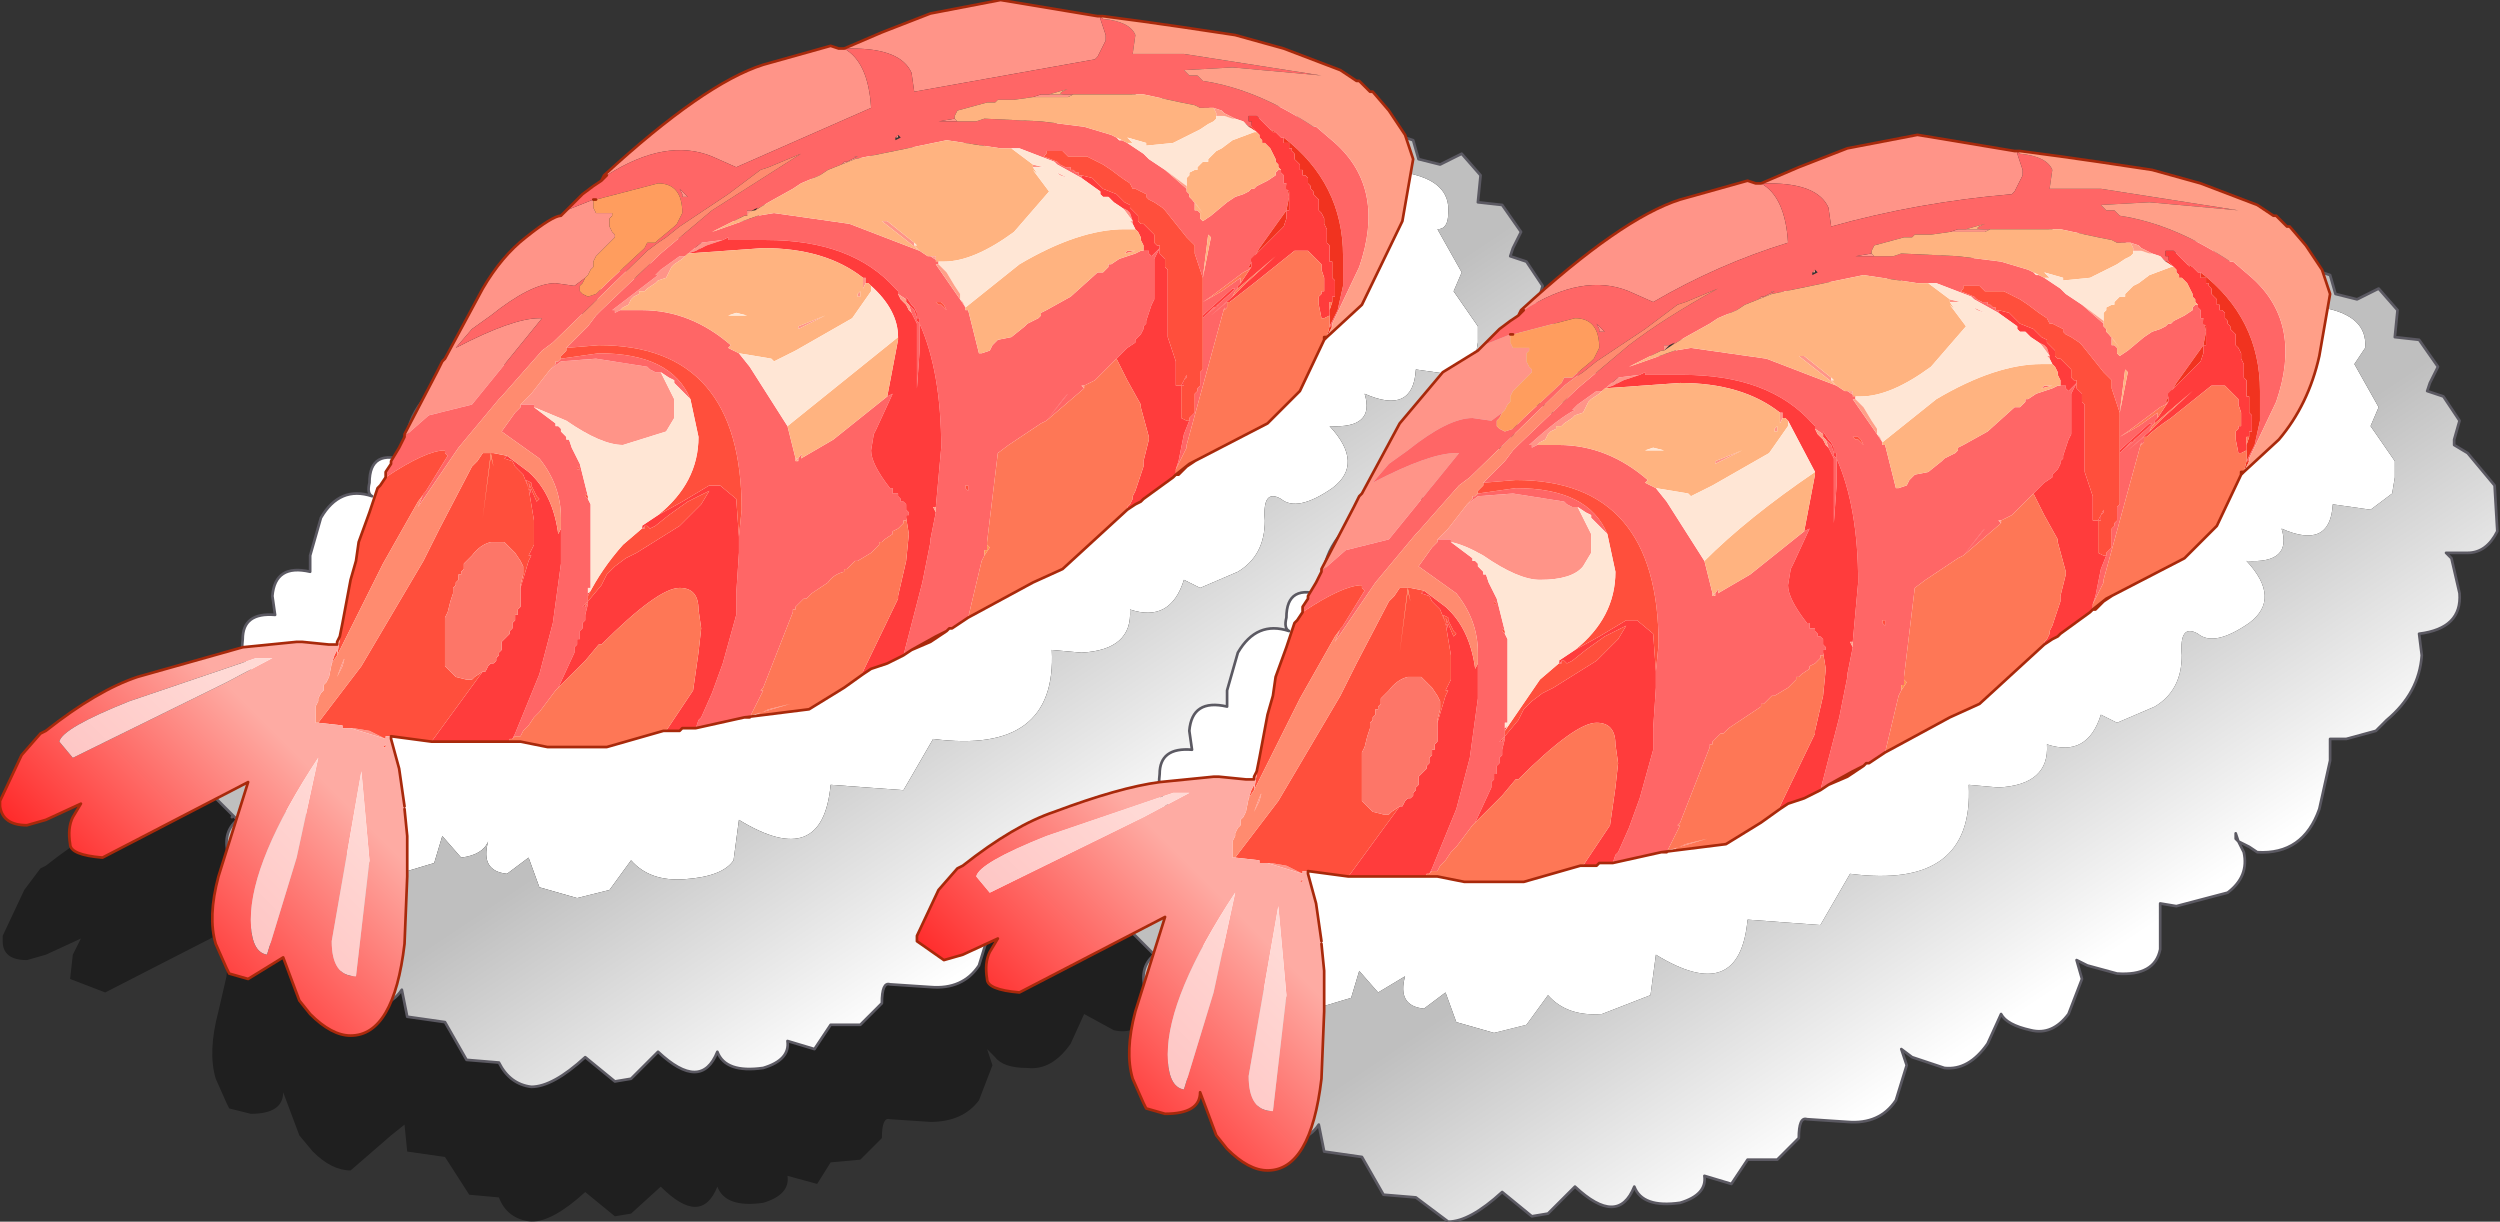 <?xml version="1.0" encoding="UTF-8" standalone="no"?>
<svg xmlns:xlink="http://www.w3.org/1999/xlink" height="22.65px" width="46.35px" xmlns="http://www.w3.org/2000/svg">
  <rect width="100%" height="100%" fill="#333333" stroke="none"/>
  <g transform="matrix(1.0, 0.0, 0.0, 1.0, 0.0, 2.5)">
    <path d="M7.3 8.5 L7.4 8.3 7.5 8.1 7.5 8.05 7.6 7.85 7.75 7.6 8.1 6.9 8.2 6.7 8.25 6.65 8.6 6.05 8.6 6.0 8.95 5.35 9.8 4.4 Q10.25 4.05 10.4 4.0 L10.5 3.9 10.8 3.6 11.0 3.45 11.15 3.35 11.25 3.3 11.2 3.25 Q13.05 1.55 14.15 1.2 L15.4 0.85 15.55 0.9 15.65 0.9 16.35 0.6 17.25 0.25 18.55 0.0 Q19.35 -0.05 20.35 0.35 L20.45 0.35 21.25 0.4 21.9 0.5 22.9 0.65 23.8 0.9 24.85 1.35 25.15 1.5 25.2 1.55 25.25 1.55 25.25 1.6 25.3 1.6 25.35 1.65 25.4 1.65 25.45 1.7 25.75 2.05 26.05 2.5 26.1 2.6 26.2 2.65 26.3 3.0 26.7 3.05 Q27.0 2.8 27.1 2.85 L27.45 3.25 27.4 3.75 27.85 3.8 28.2 4.3 28.05 4.65 28.0 4.75 28.35 4.85 28.6 5.3 28.55 5.65 28.5 5.75 28.75 5.9 29.25 6.5 29.3 7.35 28.75 7.8 28.35 7.8 28.45 7.85 28.6 8.55 Q28.65 9.1 27.85 9.25 L27.9 9.7 Q27.85 10.35 27.25 10.85 L27.05 11.05 26.5 11.25 26.25 11.25 26.2 11.6 26.0 12.5 Q25.65 13.35 24.85 13.3 L24.7 13.2 24.5 13.1 24.45 13.0 24.45 13.1 24.5 13.1 24.6 13.3 Q24.7 13.7 24.3 14.05 L23.35 14.3 23.1 14.25 Q23.0 14.3 23.05 14.45 L23.05 15.1 Q23.0 15.6 22.25 15.55 L21.7 15.4 21.55 15.3 21.6 15.65 21.4 16.3 Q21.05 16.7 20.65 16.6 L20.1 16.3 19.85 16.85 Q19.5 17.35 19.05 17.3 18.6 17.3 18.45 17.1 L18.3 16.95 18.4 17.25 18.15 17.9 Q17.85 18.3 17.25 18.3 L16.5 18.25 Q16.35 18.2 16.35 18.6 L15.95 19.0 15.4 19.05 15.15 19.45 14.6 19.3 Q14.65 19.65 14.15 19.8 13.45 19.9 13.3 19.5 13.0 20.25 12.25 19.5 L11.7 20.0 11.4 20.05 10.85 19.6 Q10.25 20.15 9.85 20.15 9.4 20.1 9.25 19.7 L8.7 19.65 8.25 18.95 7.55 18.85 7.5 18.35 7.25 18.55 6.5 19.2 Q6.15 19.2 5.8 18.85 L5.55 18.55 5.25 17.75 Q5.25 18.15 4.65 18.15 L4.25 18.05 4.2 17.95 4.0 17.5 Q3.85 17.0 4.05 16.25 L4.2 15.6 Q4.2 15.4 4.35 15.3 L4.35 15.2 4.0 14.85 1.95 15.9 1.3 15.65 1.35 15.2 1.5 14.9 1.55 14.9 1.5 14.9 0.85 15.2 0.5 15.3 Q0.05 15.3 0.05 14.95 L0.05 14.85 0.45 14.0 0.75 13.6 0.85 13.55 Q1.8 12.8 2.55 12.55 L4.5 12.0 4.5 11.85 Q4.5 11.35 5.1 11.4 L5.05 11.05 Q5.1 10.45 5.75 10.6 L5.75 10.3 5.95 9.6 Q6.3 9.0 6.9 9.2 6.8 9.15 6.85 8.95 6.85 8.45 7.3 8.5 M16.6 2.6 L16.7 2.55 16.65 2.55 16.6 2.6 M14.0 3.9 L13.95 3.9 13.85 3.95 14.0 3.9 M4.6 12.45 Q4.4 12.5 4.3 12.65 4.4 12.5 4.6 12.45" fill="#000000" fill-opacity="0.4" fill-rule="evenodd" stroke="none"/>
    <path d="M7.3 8.5 Q6.85 8.45 6.85 8.95 6.8 9.15 6.9 9.2 6.3 9.0 5.95 9.6 L5.75 10.3 5.75 10.6 Q5.1 10.45 5.05 11.05 L5.1 11.4 Q4.5 11.35 4.5 11.85 L4.5 12.0 M4.0 14.85 L4.35 15.2 M4.3 12.65 Q4.4 12.5 4.6 12.45" fill="none" stroke="#5b5962" stroke-linecap="round" stroke-linejoin="round" stroke-width="0.05"/>
    <path d="M4.2 10.2 L4.65 9.95 Q4.45 9.75 4.5 9.35 4.5 8.85 5.1 8.9 L5.05 8.55 Q5.1 7.95 5.75 8.1 L5.75 7.8 5.95 7.1 Q6.3 6.5 6.9 6.7 6.8 6.65 6.85 6.45 6.85 5.8 7.55 6.05 7.4 5.15 8.25 4.55 9.1 4.0 9.45 4.3 9.5 3.9 10.05 3.95 10.3 3.1 11.0 3.35 11.1 2.45 11.6 2.5 L11.9 2.75 Q12.15 1.85 12.65 1.9 L12.95 2.1 Q13.0 1.8 13.35 1.55 L14.0 1.6 Q14.45 0.55 14.95 0.8 L15.7 0.7 Q15.9 0.35 16.1 0.35 L16.65 0.65 16.7 0.7 16.8 0.4 17.05 -0.05 17.6 -0.1 18.05 0.25 18.1 0.3 18.15 0.25 Q18.7 -0.25 18.95 -0.25 L19.45 -0.05 19.5 0.0 19.5 -0.05 19.7 -0.55 20.35 -0.7 20.85 -0.3 20.95 -0.3 Q20.85 -0.9 21.4 -0.85 L21.95 -0.3 21.95 -0.2 22.05 -0.3 22.75 -0.75 23.1 -0.25 23.15 -0.15 23.25 -0.25 Q23.6 -0.6 23.85 -0.55 L24.3 -0.15 24.3 -0.05 24.3 -0.15 24.75 -0.4 Q25.2 -0.6 25.5 0.15 L25.65 0.05 26.05 0.05 26.05 0.7 Q26.9 0.85 26.85 1.45 26.85 1.75 26.65 1.75 L27.1 2.55 26.95 2.9 27.4 3.55 27.4 3.85 27.35 4.15 26.95 4.45 26.25 4.35 Q26.2 5.2 25.3 4.8 25.5 5.45 24.65 5.4 25.3 6.1 24.7 6.55 24.05 7.0 23.75 6.75 23.4 6.55 23.45 7.15 23.45 7.8 22.95 8.1 L22.25 8.4 21.95 8.25 Q21.7 9.05 20.95 8.8 21.0 9.55 20.05 9.6 L19.5 9.55 Q19.6 11.5 17.3 11.2 L16.75 12.15 15.4 12.05 Q15.25 13.65 13.7 12.7 L13.6 13.45 Q13.4 13.75 12.7 13.8 12.05 13.85 11.7 13.45 L11.3 14.0 10.7 14.15 10.0 13.95 9.8 13.4 9.4 13.7 Q8.9 13.65 9.05 13.1 8.95 13.35 8.55 13.4 L8.2 13.0 8.05 13.5 7.55 13.65 6.9 13.4 6.75 13.7 6.25 13.15 5.8 13.15 5.95 12.6 5.65 12.6 Q4.95 12.55 5.0 12.1 5.0 11.75 5.3 11.45 L4.8 11.5 Q4.05 11.45 4.65 10.5 4.3 10.6 4.2 10.2" fill="#ffffff" fill-rule="evenodd" stroke="none"/>
    <path d="M26.05 0.05 L26.2 0.1 26.3 0.45 26.7 0.55 27.1 0.35 27.45 0.75 27.4 1.25 27.85 1.3 28.2 1.8 28.05 2.1 28.0 2.25 28.3 2.35 28.6 2.8 28.5 3.15 28.5 3.25 28.75 3.4 29.25 4.0 29.3 4.85 28.75 5.25 28.35 5.25 28.45 5.35 28.6 6.0 Q28.65 6.65 27.85 6.75 L27.9 7.15 Q27.85 7.85 27.25 8.35 L27.05 8.55 26.5 8.7 26.2 8.7 26.2 9.1 26.0 10.0 Q25.7 10.85 24.85 10.8 L24.7 10.7 24.5 10.6 24.6 10.8 Q24.7 11.25 24.3 11.55 L23.35 11.8 23.05 11.75 23.05 11.9 23.05 12.6 Q22.95 13.1 22.25 13.05 L21.7 12.9 21.5 12.8 21.6 13.15 21.35 13.8 Q21.05 14.2 20.65 14.1 L20.1 13.8 19.85 14.35 Q19.5 14.85 19.05 14.8 18.6 14.8 18.45 14.6 L18.25 14.45 18.35 14.75 18.15 15.4 Q17.85 15.85 17.25 15.8 L16.5 15.75 Q16.35 15.7 16.35 16.1 L15.95 16.5 15.4 16.5 15.1 16.95 14.6 16.8 Q14.65 17.15 14.15 17.3 13.45 17.4 13.3 17.0 13.0 17.75 12.2 17.0 L11.7 17.5 11.4 17.55 10.85 17.1 Q10.25 17.65 9.85 17.65 9.45 17.6 9.25 17.2 L8.65 17.15 8.25 16.45 7.55 16.35 7.45 15.85 Q7.15 16.3 6.55 16.0 L6.45 15.75 6.55 15.55 5.6 15.45 5.75 14.85 Q5.2 15.25 4.75 14.85 4.15 14.25 4.65 13.65 L4.25 13.4 Q4.1 12.95 4.4 12.7 L4.0 12.3 3.9 11.85 4.05 11.6 4.3 11.4 4.1 10.75 4.1 10.6 4.1 10.4 4.2 10.2 Q4.3 10.6 4.65 10.5 4.05 11.45 4.8 11.5 L5.3 11.45 Q5.0 11.75 5.0 12.1 4.95 12.55 5.65 12.6 L5.95 12.6 5.8 13.15 6.25 13.15 6.75 13.7 6.9 13.4 7.55 13.65 8.05 13.5 8.2 13.0 8.55 13.4 Q8.95 13.35 9.05 13.1 8.9 13.65 9.4 13.7 L9.8 13.4 10.0 13.95 10.7 14.15 11.3 14.0 11.7 13.45 Q12.05 13.85 12.7 13.8 13.4 13.75 13.6 13.45 L13.7 12.7 Q15.25 13.65 15.4 12.05 L16.75 12.15 17.3 11.2 Q19.6 11.5 19.5 9.55 L20.05 9.6 Q21.0 9.55 20.95 8.8 21.7 9.05 21.95 8.25 L22.25 8.4 22.95 8.1 Q23.45 7.8 23.45 7.15 23.4 6.55 23.75 6.75 24.05 7.0 24.7 6.55 25.3 6.1 24.65 5.4 25.5 5.45 25.3 4.8 26.2 5.2 26.25 4.35 L26.95 4.45 27.35 4.15 27.4 3.85 27.4 3.55 26.95 2.9 27.1 2.55 26.65 1.75 Q26.85 1.75 26.85 1.45 26.9 0.85 26.05 0.7 L26.05 0.05 M24.5 10.6 L24.45 10.45 24.45 10.55 24.5 10.6" fill="url(#gradient0)" fill-rule="evenodd" stroke="none"/>
    <path d="M4.2 10.2 L4.65 9.95 Q4.45 9.75 4.5 9.35 4.5 8.85 5.1 8.9 L5.05 8.55 Q5.1 7.95 5.75 8.1 L5.75 7.8 5.95 7.1 Q6.3 6.5 6.9 6.7 6.8 6.65 6.85 6.45 6.85 5.8 7.55 6.05 7.4 5.15 8.25 4.55 9.1 4.0 9.45 4.3 9.5 3.9 10.05 3.95 10.3 3.1 11.0 3.35 11.1 2.45 11.6 2.5 L11.9 2.75 Q12.15 1.85 12.65 1.9 L12.95 2.1 Q13.0 1.8 13.35 1.55 L14.0 1.6 Q14.45 0.55 14.95 0.8 L15.7 0.7 Q15.9 0.35 16.1 0.35 L16.65 0.65 16.7 0.7 16.8 0.4 17.05 -0.05 17.6 -0.1 18.05 0.25 18.1 0.3 18.15 0.25 Q18.7 -0.25 18.95 -0.25 L19.45 -0.05 19.5 0.0 19.5 -0.05 19.7 -0.55 20.35 -0.7 20.85 -0.3 20.95 -0.3 Q20.85 -0.9 21.4 -0.85 L21.95 -0.3 21.95 -0.2 22.05 -0.3 22.75 -0.75 23.1 -0.25 23.15 -0.15 23.25 -0.25 Q23.6 -0.6 23.85 -0.55 L24.3 -0.15 24.3 -0.05 24.3 -0.15 24.75 -0.4 Q25.2 -0.6 25.5 0.15 L25.65 0.05 26.05 0.05 26.2 0.1 26.3 0.45 26.7 0.55 27.1 0.35 27.45 0.75 27.4 1.25 27.85 1.3 28.2 1.8 28.05 2.1 28.0 2.25 28.3 2.35 28.6 2.8 28.5 3.15 28.5 3.25 28.75 3.4 29.25 4.0 29.3 4.85 28.75 5.25 28.35 5.25 28.45 5.35 28.6 6.0 Q28.65 6.65 27.85 6.75 L27.9 7.15 Q27.85 7.85 27.25 8.35 L27.05 8.55 26.5 8.7 26.2 8.7 26.2 9.1 26.0 10.0 Q25.7 10.85 24.85 10.8 L24.7 10.7 24.5 10.6 24.6 10.8 Q24.7 11.25 24.3 11.55 L23.35 11.8 23.05 11.75 23.05 11.9 23.05 12.6 Q22.95 13.1 22.25 13.05 L21.7 12.9 21.5 12.8 21.6 13.15 21.35 13.8 Q21.05 14.2 20.65 14.1 L20.1 13.8 19.85 14.35 Q19.5 14.85 19.05 14.8 18.6 14.8 18.45 14.6 L18.25 14.45 18.35 14.75 18.15 15.4 Q17.85 15.85 17.25 15.8 L16.5 15.75 Q16.35 15.7 16.35 16.1 L15.95 16.5 15.4 16.5 15.1 16.95 14.6 16.8 Q14.65 17.15 14.15 17.3 13.45 17.4 13.3 17.0 13.0 17.75 12.2 17.0 L11.7 17.5 11.4 17.55 10.85 17.1 Q10.25 17.65 9.85 17.65 9.45 17.6 9.25 17.2 L8.65 17.15 8.25 16.45 7.55 16.35 7.45 15.85 Q7.15 16.3 6.55 16.0 L6.45 15.75 6.55 15.55 5.6 15.45 5.75 14.85 Q5.2 15.25 4.75 14.85 4.15 14.25 4.65 13.65 L4.25 13.4 Q4.1 12.95 4.4 12.7 L4.0 12.3 3.9 11.85 4.05 11.6 4.3 11.4 4.1 10.75 4.1 10.6 4.1 10.4 4.2 10.2 M24.5 10.6 L24.45 10.55 24.45 10.45 24.5 10.6" fill="none" stroke="#5b5962" stroke-linecap="round" stroke-linejoin="round" stroke-width="0.05"/>
    <path d="M15.65 -1.6 L16.35 -1.9 17.25 -2.25 18.55 -2.5 20.35 -2.2 20.4 -2.2 20.4 -2.15 20.5 -1.85 20.5 -1.75 20.35 -1.45 20.3 -1.4 16.95 -0.8 16.9 -1.15 Q16.7 -1.6 15.8 -1.6 L15.65 -1.6 Q16.1 -1.35 16.15 -0.5 L13.65 0.6 13.2 0.4 Q12.35 0.05 11.25 0.75 L11.2 0.75 Q13.05 -0.95 14.15 -1.3 L15.4 -1.65 15.55 -1.6 15.65 -1.6 M7.5 5.55 L8.1 4.4 8.2 4.2 8.25 4.15 8.6 3.5 8.95 2.85 Q9.3 2.25 9.75 1.9 10.25 1.5 10.4 1.5 L10.5 1.4 11.0 1.2 11.0 1.3 11.0 1.35 11.05 1.45 11.2 1.45 11.35 1.45 11.35 1.5 11.3 1.55 11.3 1.65 11.3 1.7 11.35 1.8 11.4 1.85 11.4 1.9 11.05 2.25 11.0 2.35 11.0 2.4 11.0 2.45 10.95 2.5 10.9 2.6 10.85 2.65 10.65 2.8 10.3 2.75 Q9.85 2.75 9.1 3.35 L8.75 3.6 8.45 3.95 Q9.5 3.4 10.0 3.4 L10.05 3.4 8.75 5.0 7.95 5.2 7.55 5.55 7.5 5.55 M15.35 0.65 L15.6 0.55 15.65 0.5 15.7 0.5 15.8 0.45 15.9 0.4 15.85 0.4 15.85 0.45 15.35 0.65 M17.75 -0.25 L17.4 -0.25 17.7 -0.3 17.75 -0.25 M19.15 -0.7 L19.3 -0.75 19.75 -0.75 19.95 -0.75 19.9 -0.75 19.8 -0.7 19.15 -0.7 M13.95 1.4 L13.85 1.5 13.85 1.4 13.95 1.4 M17.2 2.25 L17.25 2.25 17.2 2.25 17.15 2.25 17.2 2.25 M19.15 0.6 L19.15 0.55 19.35 0.6 19.15 0.6 M13.4 1.95 L13.1 2.05 13.0 2.1 12.9 2.15 12.75 2.2 12.7 2.25 12.65 2.3 12.5 2.4 12.45 2.45 12.4 2.55 12.35 2.65 12.2 2.7 12.15 2.75 12.0 2.85 11.95 2.9 11.85 2.9 11.85 2.95 11.75 3.0 11.7 3.05 11.65 3.15 11.55 3.2 11.5 3.25 11.4 3.3 11.4 3.25 11.3 3.25 11.35 3.25 12.2 2.6 12.15 2.6 12.25 2.5 12.6 2.25 12.7 2.25 13.0 2.0 13.4 1.95 M16.0 2.65 L16.05 2.65 16.05 2.75 16.0 2.85 16.0 2.75 16.0 2.7 16.0 2.65 M12.65 1.15 L12.65 1.1 12.6 1.0 12.75 1.15 12.7 1.15 12.65 1.15 M13.25 3.35 L13.15 3.35 13.25 3.35 M12.65 3.3 L12.8 3.3 12.7 3.3 12.65 3.3 M15.95 2.9 L15.95 2.95 15.95 3.0 15.9 3.0 15.9 2.95 15.95 2.9 M14.8 3.6 L14.8 3.55 15.3 3.35 14.8 3.6 M15.35 3.25 L15.3 3.3 15.35 3.25 M19.8 0.8 L19.65 0.75 19.6 0.7 19.8 0.8 M20.45 1.15 L20.55 1.15 20.5 1.15 20.45 1.15 M20.8 1.35 L20.9 1.4 20.95 1.45 21.0 1.6 21.0 1.65 20.95 1.6 21.0 1.6 20.85 1.4 20.8 1.35 M16.6 0.05 L16.65 0.0 16.65 0.05 16.6 0.05 M16.95 2.05 L17.05 2.15 16.35 1.6 16.45 1.6 16.95 2.0 16.95 2.05 M11.65 3.5 L11.55 3.5 11.65 3.5 M10.2 4.35 L10.4 4.2 11.05 4.15 12.0 4.3 12.05 4.35 12.15 4.4 12.2 4.4 12.25 4.4 12.45 4.8 12.5 4.9 12.5 5.05 12.5 5.25 12.35 5.5 11.55 5.75 Q11.15 5.75 10.5 5.3 L9.9 5.05 9.9 5.0 9.65 5.0 9.65 5.05 9.65 5.0 9.85 4.8 10.2 4.35 M9.6 4.85 L9.65 4.8 9.6 4.85 M6.35 9.85 L6.25 10.05 Q6.45 9.5 6.35 9.85 M6.5 11.0 L6.55 11.0 6.85 11.05 7.15 11.2 6.5 11.0 M12.7 3.65 L12.6 3.65 12.5 3.65 12.7 3.65" fill="#ff9488" fill-rule="evenodd" stroke="none"/>
    <path d="M15.65 -1.6 L15.8 -1.6 Q16.7 -1.6 16.9 -1.15 L16.95 -0.8 20.3 -1.4 20.35 -1.45 20.5 -1.75 20.5 -1.85 20.4 -2.15 20.4 -2.2 20.45 -2.15 Q20.95 -2.1 21.05 -1.85 L21.0 -1.5 21.2 -1.5 21.95 -1.5 24.5 -1.1 22.85 -1.25 21.95 -1.2 22.05 -1.1 22.2 -1.1 22.25 -1.05 22.3 -1.0 Q23.3 -0.85 24.35 -0.15 L24.4 -0.15 24.75 0.15 Q25.7 1.0 25.2 2.45 L24.7 3.5 24.7 3.55 24.65 3.55 24.8 3.25 24.9 2.8 24.9 2.75 24.9 2.25 Q24.9 0.9 23.8 0.05 L23.75 0.05 23.7 0.0 23.65 -0.05 23.55 -0.1 23.5 -0.15 23.4 -0.25 23.35 -0.3 23.3 -0.35 23.2 -0.35 23.15 -0.35 23.15 -0.3 23.15 -0.25 23.2 -0.25 23.2 -0.2 23.2 -0.15 23.15 -0.15 23.05 -0.25 22.9 -0.3 22.7 -0.4 22.65 -0.45 22.5 -0.5 22.25 -0.5 22.15 -0.55 21.9 -0.6 21.2 -0.75 21.05 -0.75 20.55 -0.75 19.95 -0.75 19.9 -0.75 19.95 -0.75 19.75 -0.75 Q19.55 -0.75 19.8 -0.85 L19.45 -0.75 19.3 -0.75 19.15 -0.7 18.8 -0.65 18.65 -0.65 18.5 -0.65 18.65 -0.65 18.55 -0.65 18.5 -0.65 18.45 -0.6 18.3 -0.6 17.75 -0.45 17.7 -0.35 17.7 -0.3 17.4 -0.25 17.75 -0.25 18.0 -0.25 18.1 -0.25 18.25 -0.3 19.3 -0.25 20.1 -0.15 20.6 0.0 20.7 0.05 20.75 0.1 20.8 0.1 20.9 0.15 21.2 0.35 21.3 0.45 21.6 0.65 22.0 1.0 22.0 1.05 22.05 1.1 22.05 1.15 22.1 1.2 22.3 1.45 22.15 1.25 22.15 1.3 22.15 1.35 22.15 1.4 22.2 1.4 22.25 1.45 22.25 1.5 22.25 1.55 22.3 1.6 22.45 1.5 22.75 1.25 22.9 1.15 23.05 1.1 23.15 1.05 23.2 1.0 23.25 1.0 23.3 0.95 23.4 0.9 23.5 0.85 23.65 0.75 23.65 0.7 23.7 0.65 23.75 0.65 23.75 0.7 23.8 0.75 23.8 0.8 23.8 0.85 23.8 0.9 23.85 0.9 23.9 1.15 23.85 1.4 23.35 2.1 23.15 2.45 23.2 2.45 23.15 2.5 23.05 2.55 22.45 3.0 22.3 3.1 22.3 3.05 22.3 2.65 22.25 2.5 22.2 2.35 22.15 2.2 22.15 2.05 22.0 1.9 21.8 1.65 21.6 1.4 21.55 1.35 21.4 1.25 21.3 1.2 21.25 1.15 21.25 1.1 21.15 1.05 21.05 1.0 21.0 1.0 20.95 0.9 20.8 0.8 20.6 0.65 20.45 0.55 20.15 0.4 20.1 0.4 20.05 0.4 19.95 0.4 19.8 0.4 19.75 0.35 19.7 0.3 19.65 0.3 19.5 0.3 19.4 0.3 19.4 0.35 19.35 0.4 19.6 0.5 19.65 0.55 19.75 0.6 19.8 0.6 19.85 0.6 19.85 0.65 19.9 0.65 19.95 0.7 20.0 0.7 20.0 0.75 20.05 0.75 20.05 0.8 19.6 0.55 19.8 0.65 19.6 0.55 19.55 0.5 18.9 0.25 18.75 0.25 18.55 0.25 17.55 0.1 15.85 0.45 15.85 0.4 15.9 0.4 15.8 0.45 15.7 0.5 15.65 0.5 15.6 0.55 15.35 0.65 15.2 0.75 14.85 0.9 14.7 1.0 14.25 1.25 14.0 1.4 13.8 1.5 14.0 1.4 14.1 1.3 14.05 1.35 13.95 1.4 13.85 1.4 13.85 1.5 13.8 1.5 13.2 1.8 14.05 1.5 14.35 1.45 15.75 1.65 17.05 2.15 17.2 2.25 17.15 2.25 17.2 2.25 17.25 2.25 17.4 2.35 17.4 2.4 17.35 2.4 17.8 3.05 17.9 3.2 17.9 3.25 17.95 3.25 18.15 4.05 18.2 4.05 18.35 4.0 18.4 3.9 18.5 3.8 18.75 3.75 19.0 3.55 19.05 3.5 19.15 3.45 19.25 3.4 19.3 3.35 19.3 3.3 19.4 3.25 19.85 3.0 20.35 2.55 20.45 2.55 20.5 2.5 20.55 2.45 20.55 2.4 20.6 2.4 20.75 2.3 21.05 2.2 21.15 2.15 21.2 2.15 21.3 2.15 21.3 2.2 21.35 2.25 21.5 2.1 21.4 2.3 21.4 2.35 21.4 2.4 21.4 2.45 21.4 2.5 21.4 2.55 21.4 2.6 21.4 2.65 21.4 2.85 21.4 3.05 21.35 3.15 21.3 3.3 21.25 3.45 21.25 3.5 21.2 3.55 21.2 3.6 21.15 3.7 21.05 3.8 21.05 3.85 20.9 3.95 20.85 4.0 20.8 4.05 20.7 4.15 20.6 4.25 20.3 4.55 20.1 4.65 20.05 4.65 20.1 4.7 19.4 5.3 19.3 5.35 18.7 5.75 18.5 5.9 18.3 7.55 18.3 7.6 18.3 7.65 18.3 7.7 18.25 7.7 18.25 7.75 18.25 7.8 18.2 7.9 17.95 8.95 17.65 9.15 17.6 9.15 17.55 9.2 17.25 9.4 17.55 9.2 17.35 9.3 16.9 9.55 16.75 9.65 17.1 8.3 17.25 7.55 17.25 7.5 17.35 7.0 17.35 6.95 17.35 6.9 17.45 5.8 Q17.45 4.4 17.05 3.5 L17.05 3.45 17.05 3.4 17.0 3.4 17.0 3.3 16.95 3.2 16.9 3.15 16.8 3.0 16.8 3.1 16.8 3.05 16.65 2.95 16.65 2.9 16.6 2.85 Q15.8 1.95 14.2 1.95 L13.5 1.95 13.5 1.9 13.4 1.95 13.0 2.0 12.7 2.25 12.6 2.25 12.25 2.5 12.15 2.6 12.2 2.6 11.35 3.25 11.3 3.25 11.4 3.25 11.4 3.3 11.5 3.25 11.9 3.25 Q12.8 3.25 13.55 3.9 L13.5 3.95 13.7 4.05 13.9 4.3 14.6 5.4 14.75 6.0 14.75 6.05 14.8 6.05 14.8 6.0 Q14.9 5.85 14.85 6.0 L15.45 5.65 16.45 4.85 16.55 4.8 16.25 5.45 16.2 5.55 16.15 5.85 Q16.15 6.1 16.5 6.55 L16.55 6.55 16.55 6.65 16.65 6.65 16.65 6.7 16.7 6.75 16.7 6.8 16.75 6.8 16.8 6.85 16.8 6.95 16.85 7.0 16.85 7.05 16.8 7.05 16.8 7.1 16.8 7.15 16.75 7.15 16.75 7.2 16.7 7.25 16.65 7.3 16.55 7.35 16.55 7.4 16.4 7.5 16.35 7.55 16.3 7.55 16.3 7.6 16.15 7.75 15.9 7.9 15.85 7.9 15.8 7.95 15.75 8.0 15.7 8.05 15.65 8.05 15.65 8.1 Q15.45 8.15 15.35 8.3 L15.05 8.5 15.0 8.55 14.95 8.6 14.9 8.6 14.85 8.65 14.8 8.7 14.75 8.75 14.75 8.8 14.7 8.8 14.7 8.85 14.15 10.25 14.1 10.3 14.15 10.3 13.9 10.8 13.8 10.8 13.35 10.9 12.9 11.0 12.95 10.85 13.0 10.8 13.2 10.35 13.4 9.8 13.65 8.9 13.65 8.5 13.7 7.75 13.7 7.45 13.75 6.95 Q13.75 3.9 11.1 3.9 L10.5 3.95 10.6 3.85 10.65 3.8 10.8 3.65 10.9 3.55 11.05 3.35 11.15 3.25 12.25 2.2 13.2 1.4 14.85 0.35 14.25 0.6 14.1 0.65 13.5 1.1 12.6 1.7 12.35 1.9 12.2 2.0 12.0 2.15 10.25 3.85 10.05 4.0 9.3 4.85 9.25 4.9 8.5 5.8 7.75 6.9 7.85 6.65 7.9 6.6 8.3 5.95 8.25 5.9 8.25 5.85 Q7.9 5.85 7.15 6.35 L7.15 6.25 7.25 6.1 7.25 6.05 7.4 5.8 7.5 5.6 7.5 5.55 7.55 5.55 7.95 5.2 8.75 5.0 10.05 3.4 10.0 3.4 Q9.5 3.4 8.45 3.95 L8.75 3.6 9.1 3.35 Q9.85 2.75 10.3 2.75 L10.65 2.8 10.85 2.65 10.9 2.6 10.85 2.65 10.8 2.75 10.75 2.8 10.75 2.9 10.8 2.95 10.9 3.0 11.05 2.95 11.25 2.75 11.95 2.1 12.0 2.0 12.15 2.0 12.2 1.95 12.5 1.7 12.55 1.65 12.65 1.45 Q12.65 0.9 12.2 0.9 L11.05 1.2 11.0 1.2 10.5 1.4 10.8 1.1 11.0 0.95 11.15 0.85 11.25 0.75 Q12.35 0.05 13.2 0.4 L13.65 0.6 16.15 -0.5 Q16.1 -1.35 15.65 -1.6 M14.85 0.35 L14.9 0.35 14.85 0.35 M10.8 3.65 L11.0 3.6 10.8 3.65 M12.65 1.15 L12.7 1.15 12.75 1.15 12.6 1.0 12.65 1.1 12.65 1.15 M22.05 5.3 L22.05 5.25 22.1 5.2 22.15 5.15 22.15 5.1 22.15 5.05 22.15 5.0 22.15 4.95 22.15 4.9 22.15 4.85 22.15 4.8 22.2 4.75 22.2 4.7 22.25 4.65 22.25 4.6 22.25 4.55 22.25 4.5 22.25 4.45 22.25 4.4 22.3 4.35 22.3 4.1 22.3 3.8 22.3 3.5 22.3 3.4 22.5 3.2 22.6 3.15 22.35 3.35 22.8 2.95 22.95 2.8 22.95 2.85 22.9 2.9 22.85 3.0 22.45 3.35 22.75 3.1 22.75 3.15 22.75 3.2 22.7 3.25 22.7 3.2 22.0 5.75 22.0 5.8 21.8 6.2 21.85 6.05 21.9 5.8 21.95 5.55 22.05 5.3 M22.3 3.35 L22.3 3.3 22.3 3.1 22.65 2.9 23.0 2.65 23.0 2.75 22.9 2.85 22.85 2.85 22.35 3.3 22.3 3.35 M16.65 0.0 L16.6 0.05 16.6 0.1 16.7 0.05 16.65 0.0 M16.9 3.3 L16.85 3.15 16.95 3.25 17.0 3.4 17.0 3.45 17.05 3.5 17.05 3.55 17.05 3.65 17.05 3.7 17.05 3.8 17.05 3.85 17.05 3.9 17.05 4.0 17.0 4.7 17.0 4.0 17.0 3.9 17.0 3.85 17.0 3.65 17.0 3.5 16.9 3.3 M17.55 3.25 L17.5 3.15 17.45 3.1 17.4 3.1 17.35 3.1 17.4 3.15 17.45 3.15 17.55 3.25 M11.65 3.5 L11.55 3.5 11.65 3.5 M10.4 4.1 L10.4 4.15 11.1 4.05 Q12.45 4.05 12.8 4.9 L12.75 4.85 12.65 4.75 12.6 4.7 12.55 4.65 12.5 4.6 12.5 4.55 12.4 4.5 12.25 4.4 12.2 4.4 12.15 4.4 12.05 4.35 12.0 4.3 11.05 4.15 10.4 4.2 10.2 4.35 10.25 4.3 10.3 4.25 10.3 4.2 10.35 4.2 10.4 4.15 10.4 4.1 M13.35 6.5 L13.35 6.45 13.35 6.5 M9.9 5.05 L10.3 5.35 10.25 5.35 10.3 5.35 10.3 5.4 10.35 5.4 10.4 5.45 10.4 5.5 10.5 5.6 10.5 5.65 10.55 5.65 10.6 5.8 10.75 6.1 10.9 6.7 10.9 6.75 10.95 6.85 10.95 8.05 10.95 8.1 10.95 8.2 10.95 8.25 10.95 8.3 10.95 8.4 10.9 8.4 10.9 8.45 10.9 8.5 10.9 8.55 10.85 8.7 10.9 8.55 10.9 8.65 10.85 8.7 10.8 8.75 10.85 8.75 10.8 8.75 10.85 8.75 10.9 8.65 10.9 8.7 10.85 8.9 10.85 8.95 10.85 9.0 10.8 9.05 10.8 9.1 10.8 9.15 10.75 9.2 10.75 9.25 10.75 9.3 10.75 9.35 10.7 9.35 10.7 9.4 10.7 9.45 10.65 9.5 10.65 9.55 10.65 9.6 10.35 10.25 10.3 10.3 10.0 10.7 9.95 10.75 9.9 10.8 9.8 10.95 9.75 11.0 9.7 11.05 9.65 11.15 9.55 11.15 9.5 11.2 9.55 11.1 10.0 10.0 10.25 9.05 10.4 7.95 10.4 7.9 10.4 7.8 10.4 7.3 10.4 7.1 Q10.4 6.5 10.0 6.0 L9.3 5.5 9.25 5.5 9.3 5.5 9.55 5.15 9.65 5.05 9.65 5.0 9.65 5.05 9.65 5.0 9.9 5.0 9.9 5.05 M11.9 7.3 L11.9 7.25 11.95 7.3 11.9 7.3 M10.7 6.15 L10.7 6.2 10.75 6.2 10.7 6.15 M9.15 4.55 L9.15 4.6 9.15 4.55 M10.85 6.65 L10.85 6.7 10.9 6.75 10.9 6.7 10.85 6.65 M7.7 5.55 L7.7 5.5 7.7 5.55 M9.75 8.9 L9.75 8.95 9.75 8.9 M9.35 10.3 L9.35 10.25 9.35 10.3 M19.4 5.3 L19.8 4.8 19.75 4.85 19.4 5.3 M18.2 3.75 L18.2 3.85 18.2 3.8 18.2 3.75 M17.15 4.0 L17.15 4.05 17.15 4.3 17.15 4.0 M18.2 5.65 L18.2 5.6 18.2 5.65 M17.9 6.5 L17.9 6.55 17.95 6.6 17.95 6.5 17.9 6.5 M12.7 3.65 L12.5 3.65 12.6 3.65 12.7 3.65 M13.5 10.0 L13.5 9.95 13.5 10.0 M12.75 10.95 L12.75 11.0 12.75 10.95 M22.45 1.9 L22.4 1.85 22.3 2.65 22.45 1.9 M20.9 2.15 L21.0 2.15 21.05 2.15 20.85 2.2 20.9 2.15" fill="#ff6666" fill-rule="evenodd" stroke="none"/>
    <path d="M17.65 9.15 L17.6 9.15 17.65 9.15 M23.2 2.45 L23.15 2.45 23.35 2.1 23.85 1.4 23.9 1.15 23.85 0.9 23.85 0.95 23.85 1.0 23.9 1.05 23.9 1.1 23.9 1.15 23.9 1.2 23.9 1.25 23.9 1.3 23.9 1.4 23.85 1.4 23.85 1.5 23.85 1.55 23.8 1.7 23.45 2.05 23.2 2.3 23.2 2.35 23.2 2.4 23.2 2.45 M23.8 0.85 L23.8 0.8 23.8 0.85 M23.15 -0.15 L23.2 -0.15 23.25 -0.1 23.3 -0.05 23.15 -0.15 M23.55 -0.1 L23.65 -0.05 23.6 -0.05 23.55 -0.1 M23.8 0.05 Q24.9 0.9 24.9 2.25 L24.9 2.75 24.9 2.8 24.8 3.25 24.65 3.55 24.7 3.55 24.6 3.75 24.65 3.55 24.65 3.3 24.65 3.25 24.7 3.1 24.7 3.05 24.7 3.0 24.75 3.0 24.75 2.95 24.75 2.9 24.75 2.85 24.75 2.8 24.75 2.75 24.75 2.7 24.7 2.65 24.7 2.6 24.7 2.55 24.7 2.5 24.7 2.4 24.7 2.35 24.65 2.35 24.65 2.3 24.65 2.25 24.65 2.15 24.65 2.1 24.65 2.05 24.6 2.0 24.6 1.95 24.6 1.85 24.6 1.8 24.6 1.75 24.55 1.65 24.55 1.6 24.55 1.55 24.5 1.45 24.45 1.4 24.45 1.25 24.45 1.2 24.4 1.15 24.35 1.1 24.35 1.05 24.3 1.0 24.3 0.95 24.25 0.9 24.25 0.85 24.25 0.8 24.2 0.75 24.15 0.75 24.15 0.7 24.15 0.65 24.1 0.65 24.1 0.6 24.1 0.55 24.05 0.5 24.0 0.45 24.0 0.4 24.0 0.35 23.95 0.3 23.95 0.25 23.9 0.25 23.9 0.2 23.9 0.15 23.8 0.15 23.8 0.1 23.8 0.05" fill="#f1331f" fill-rule="evenodd" stroke="none"/>
    <path d="M24.6 3.75 L24.55 3.8 24.55 3.75 24.6 3.75" fill="#f15252" fill-rule="evenodd" stroke="none"/>
    <path d="M21.8 6.3 L21.75 6.35 21.2 6.75 21.15 6.8 21.05 6.85 20.9 6.95 20.9 6.9 20.95 6.85 21.0 6.75 21.0 6.7 21.05 6.6 21.2 6.15 21.2 6.05 21.3 5.65 21.3 5.6 21.15 5.05 21.15 5.0 20.9 4.55 20.7 4.15 20.8 4.05 20.85 4.0 20.9 3.95 21.05 3.85 21.05 3.8 21.15 3.7 21.2 3.6 21.2 3.55 21.25 3.5 21.25 3.45 21.3 3.3 21.35 3.15 21.4 3.05 21.4 2.85 21.4 2.65 21.4 2.6 21.4 2.55 21.4 2.5 21.4 2.45 21.4 2.4 21.4 2.35 21.4 2.3 21.5 2.1 21.5 2.15 21.5 2.2 21.55 2.25 21.6 2.3 21.6 2.35 21.6 2.45 21.65 2.5 21.65 2.6 21.65 3.15 21.65 3.6 21.65 3.75 21.7 3.9 21.75 4.05 21.8 4.2 21.8 4.55 21.8 4.65 21.9 4.65 21.95 4.55 22.0 4.45 22.0 4.5 21.95 4.55 21.95 4.6 21.95 4.65 21.9 4.65 21.9 4.7 21.9 4.75 21.9 4.8 21.9 4.85 21.9 4.9 21.9 4.95 21.9 5.0 21.9 5.05 21.9 5.15 21.9 5.2 21.9 5.25 22.0 5.3 22.05 5.3 21.95 5.55 21.9 5.8 21.85 6.05 21.8 6.2 21.8 6.3 M17.25 9.4 L16.9 9.55 17.35 9.3 17.55 9.2 17.25 9.4 M16.75 9.65 L16.45 9.8 16.15 9.9 16.0 10.0 16.0 9.95 16.65 8.6 16.65 8.55 16.8 7.9 16.85 7.4 16.8 7.1 16.8 7.05 16.85 7.05 16.85 7.0 16.8 6.95 16.8 6.85 16.75 6.8 16.7 6.8 16.7 6.75 16.65 6.7 16.65 6.65 16.55 6.65 16.55 6.55 16.5 6.55 Q16.15 6.1 16.15 5.85 L16.2 5.55 16.25 5.45 16.55 4.8 16.45 4.85 16.65 3.8 16.65 3.75 Q16.65 3.25 16.15 2.8 L16.1 2.75 16.05 2.75 16.05 2.65 16.0 2.65 Q15.3 2.1 14.15 2.1 L12.75 2.2 12.9 2.15 13.0 2.1 13.1 2.05 13.4 1.95 13.5 1.9 13.5 1.95 14.2 1.95 Q15.8 1.95 16.6 2.85 L16.65 2.9 16.65 2.95 16.7 3.05 16.75 3.1 16.8 3.15 16.85 3.25 16.9 3.3 17.0 3.5 17.0 3.65 17.0 3.85 17.0 3.9 17.0 4.0 17.0 4.7 17.05 4.0 17.05 3.9 17.05 3.85 17.05 3.8 17.05 3.7 17.05 3.65 17.05 3.55 17.05 3.5 17.0 3.45 17.0 3.4 16.95 3.25 16.85 3.15 16.8 3.1 16.8 3.0 16.9 3.15 16.95 3.2 17.0 3.3 17.0 3.4 17.05 3.4 17.05 3.45 17.05 3.5 Q17.45 4.4 17.45 5.8 L17.35 6.9 17.35 6.95 17.35 6.9 17.3 6.9 17.3 6.85 17.3 6.9 17.35 7.0 17.25 7.5 17.25 7.55 17.1 8.3 16.75 9.65 M12.9 11.0 L12.75 11.0 12.65 11.0 12.6 11.05 12.55 11.05 12.35 11.05 12.3 11.05 12.35 11.05 12.85 10.3 12.95 9.6 13.0 9.15 12.95 8.8 Q12.95 8.4 12.6 8.4 12.2 8.4 11.15 9.45 L11.1 9.45 10.85 9.75 10.6 10.0 10.3 10.3 10.35 10.25 10.65 9.6 10.65 9.55 10.65 9.5 10.7 9.45 10.7 9.4 10.7 9.35 10.75 9.35 10.75 9.3 10.75 9.25 10.75 9.2 10.8 9.15 10.8 9.1 10.8 9.05 10.85 9.0 10.85 8.95 10.85 8.9 10.9 8.7 10.9 8.65 11.15 8.35 11.25 8.15 11.4 8.0 11.6 7.85 11.8 7.75 12.6 7.25 13.0 6.85 13.15 6.6 12.75 6.8 12.8 6.8 12.75 6.8 12.4 7.05 12.15 7.25 12.05 7.3 12.0 7.25 11.95 7.25 11.95 7.3 11.9 7.25 12.2 7.05 12.65 6.8 13.15 6.5 13.2 6.5 13.25 6.5 13.3 6.5 13.35 6.5 13.65 6.75 13.7 7.45 13.7 7.75 13.65 8.5 13.65 8.9 13.4 9.8 13.2 10.35 13.0 10.8 12.95 10.85 12.9 11.0 M9.45 11.25 L9.35 11.25 9.3 11.25 9.15 11.25 9.1 11.25 8.95 11.25 8.8 11.25 8.4 11.25 8.15 11.25 8.05 11.25 8.0 11.25 8.95 9.95 9.0 9.95 9.05 9.85 9.1 9.8 9.15 9.8 9.2 9.75 9.2 9.7 9.25 9.65 9.25 9.6 9.3 9.55 9.3 9.5 9.3 9.45 9.3 9.4 9.4 9.3 9.45 9.25 9.45 9.2 9.5 9.15 9.5 9.1 9.5 9.05 9.55 9.0 9.55 8.9 9.6 8.9 9.6 8.85 9.6 8.8 9.65 8.75 9.65 8.7 9.65 8.65 9.65 8.6 9.65 8.55 9.65 8.5 9.65 8.45 9.65 8.4 9.8 7.9 9.85 7.8 9.8 7.8 9.85 7.7 9.9 7.6 9.9 7.15 9.8 6.55 9.7 6.3 9.55 6.15 9.5 6.05 9.35 6.0 9.4 5.95 9.8 6.25 Q10.25 6.65 10.35 7.4 L10.4 7.3 10.4 7.8 10.4 7.9 10.4 7.95 10.25 9.05 10.0 10.0 9.55 11.1 9.5 11.2 9.45 11.2 9.45 11.25 M20.05 0.8 L20.05 0.75 20.25 0.8 20.3 0.85 20.45 1.0 20.7 1.1 20.8 1.2 20.85 1.25 20.95 1.3 20.95 1.35 21.05 1.45 21.1 1.5 21.1 1.55 21.1 1.6 21.15 1.65 21.2 1.65 21.25 1.7 21.3 1.75 21.35 1.8 21.4 1.85 21.4 1.9 21.4 2.0 21.45 2.05 21.5 2.05 21.5 2.1 21.35 2.25 21.3 2.2 21.3 2.15 21.2 2.15 21.2 2.05 21.15 1.95 21.15 1.9 21.1 1.8 21.05 1.75 21.0 1.65 21.0 1.6 20.95 1.45 20.9 1.4 20.8 1.35 20.65 1.25 20.55 1.15 20.6 1.2 20.55 1.15 20.45 1.15 20.4 1.1 20.4 1.05 20.05 0.8 M23.85 0.9 L23.8 0.9 23.8 0.85 23.8 0.8 23.8 0.75 23.75 0.7 23.75 0.65 23.7 0.6 23.7 0.55 23.65 0.5 23.65 0.45 23.6 0.35 23.55 0.25 23.5 0.2 23.45 0.15 23.4 0.15 23.4 0.1 23.35 0.05 23.35 0.0 23.3 -0.05 23.25 -0.1 23.2 -0.15 23.2 -0.2 23.2 -0.25 23.15 -0.25 23.15 -0.3 23.15 -0.35 23.2 -0.35 23.3 -0.35 23.35 -0.3 23.4 -0.25 23.5 -0.15 23.55 -0.1 23.6 -0.05 23.65 -0.05 23.7 0.0 23.75 0.05 23.8 0.05 23.8 0.1 23.8 0.15 23.9 0.15 23.9 0.2 23.9 0.25 23.95 0.25 23.95 0.3 24.0 0.35 24.0 0.4 24.0 0.45 24.05 0.5 24.1 0.55 24.1 0.6 24.1 0.65 24.15 0.65 24.15 0.7 24.15 0.75 24.2 0.75 24.25 0.8 24.25 0.85 24.25 0.9 24.3 0.95 24.3 1.0 24.35 1.05 24.35 1.1 24.4 1.15 24.45 1.2 24.45 1.25 24.45 1.4 24.5 1.45 24.55 1.55 24.55 1.6 24.55 1.65 24.6 1.75 24.6 1.8 24.6 1.85 24.6 1.95 24.6 2.0 24.65 2.05 24.65 2.1 24.65 2.15 24.65 2.25 24.65 2.3 24.65 2.35 24.7 2.35 24.7 2.4 24.7 2.5 24.7 2.55 24.7 2.6 24.7 2.65 24.75 2.7 24.75 2.75 24.75 2.8 24.75 2.85 24.75 2.9 24.75 2.95 24.75 3.0 24.7 3.0 24.7 3.05 24.7 3.1 24.65 3.1 24.65 3.25 24.65 3.3 24.65 3.35 24.55 3.4 24.5 3.4 24.45 3.15 24.45 3.0 24.5 2.95 24.5 2.9 24.55 2.9 24.55 2.85 24.55 2.8 24.55 2.65 24.5 2.5 24.5 2.45 24.5 2.4 24.45 2.35 24.4 2.3 24.35 2.25 24.3 2.2 24.25 2.15 24.15 2.15 24.0 2.15 23.25 2.75 22.8 3.1 22.75 3.1 22.45 3.35 22.85 3.0 23.1 2.75 23.65 2.25 22.95 2.85 22.95 2.8 22.8 2.95 22.35 3.35 22.6 3.15 22.5 3.2 22.3 3.4 22.3 3.35 22.35 3.3 22.85 2.85 22.9 2.85 23.0 2.75 23.2 2.45 23.2 2.4 23.2 2.35 23.2 2.3 23.45 2.05 23.8 1.7 23.85 1.55 23.85 1.5 23.85 1.4 23.9 1.4 23.9 1.3 23.9 1.25 23.9 1.2 23.9 1.15 23.9 1.1 23.9 1.05 23.85 1.0 23.85 0.95 23.85 0.9 M10.9 8.5 L10.95 8.45 10.9 8.55 10.9 8.5 M9.8 6.55 L9.85 6.65 9.8 6.45 9.95 6.8 10.0 6.75 9.95 6.7 9.85 6.5 9.85 6.45 9.75 6.4 9.75 6.35 9.75 6.4 9.8 6.55 M10.85 8.7 L10.85 8.75 10.8 8.75 10.85 8.7 M9.75 8.9 L9.75 8.95 9.75 8.9 M9.35 10.3 L9.35 10.25 9.35 10.3 M19.4 5.3 L19.75 4.85 19.8 4.8 19.4 5.3 M17.15 4.0 L17.15 4.3 17.15 4.05 17.15 4.0 M17.2 7.55 L17.2 7.5 17.2 7.55 M13.5 10.0 L13.5 9.95 13.5 10.0 M12.75 11.0 L12.75 10.95 12.75 11.0" fill="#ff3c3c" fill-rule="evenodd" stroke="none"/>
    <path d="M8.4 11.25 L8.35 11.25 8.25 11.25 8.15 11.25 8.4 11.25 M8.0 11.25 L7.25 11.15 7.2 11.15 7.15 11.15 7.15 11.2 6.5 11.0 6.45 11.0 6.4 11.0 6.35 11.0 6.35 10.95 5.9 10.9 6.7 9.85 7.85 7.9 8.15 7.3 8.75 6.15 8.85 6.05 8.95 5.9 9.0 5.9 9.1 5.9 9.15 5.9 9.4 5.95 9.35 6.0 9.5 6.05 9.55 6.15 9.7 6.3 9.8 6.55 9.9 7.15 9.9 7.6 9.85 7.7 9.8 7.8 9.85 7.8 9.8 7.9 9.65 8.4 9.65 8.35 9.7 8.15 9.7 8.0 9.65 7.9 9.55 7.75 9.45 7.65 9.35 7.55 9.25 7.55 9.1 7.55 Q8.9 7.6 8.75 7.8 L8.65 7.9 8.6 7.95 8.6 8.0 8.6 8.05 8.55 8.1 8.55 8.15 8.5 8.15 8.5 8.25 8.45 8.3 8.45 8.35 8.4 8.4 8.4 8.5 8.35 8.65 8.3 8.85 8.25 8.95 8.25 9.3 8.25 9.65 8.25 9.85 8.3 9.9 8.45 10.05 8.65 10.1 8.75 10.1 8.8 10.05 8.95 9.95 8.0 11.25 M6.25 9.4 L6.3 9.3 6.35 9.05 6.5 8.25 6.6 7.9 6.65 7.55 6.85 7.0 7.0 6.55 7.05 6.5 7.15 6.35 Q7.9 5.85 8.25 5.85 L8.25 5.9 8.3 5.95 7.9 6.6 7.75 6.8 7.1 7.95 6.25 9.65 6.15 9.8 6.2 9.65 6.25 9.55 6.25 9.65 6.3 9.35 6.25 9.4 M7.5 5.6 L7.5 5.55 7.5 5.6 M10.5 3.95 L11.1 3.9 Q13.75 3.9 13.75 6.95 L13.7 7.45 13.65 6.75 13.35 6.5 13.3 6.5 13.25 6.5 13.2 6.5 13.15 6.5 12.65 6.8 12.2 7.05 Q12.95 6.45 12.95 5.6 L12.8 4.9 Q12.45 4.05 11.1 4.05 L10.4 4.15 10.4 4.1 10.5 4.0 10.5 3.95 M20.05 0.75 L20.0 0.75 20.0 0.7 19.95 0.7 19.9 0.65 19.85 0.65 19.85 0.6 19.8 0.6 19.75 0.6 19.65 0.55 19.6 0.5 19.35 0.4 19.4 0.35 19.4 0.3 19.5 0.3 19.65 0.3 19.7 0.3 19.75 0.35 19.8 0.4 19.95 0.4 20.05 0.4 20.1 0.4 20.15 0.4 20.45 0.55 20.6 0.65 20.8 0.8 20.95 0.9 21.0 1.0 21.05 1.0 21.15 1.05 21.25 1.1 21.25 1.15 21.3 1.2 21.4 1.25 21.55 1.35 21.6 1.4 21.8 1.65 22.0 1.9 22.15 2.05 22.15 2.2 22.2 2.35 22.25 2.5 22.3 2.65 22.3 3.05 22.3 3.1 22.3 3.3 22.3 3.35 22.3 3.4 22.3 3.5 22.3 3.8 22.3 4.1 22.3 4.35 22.25 4.4 22.25 4.45 22.25 4.5 22.25 4.55 22.25 4.6 22.25 4.65 22.2 4.7 22.2 4.75 22.15 4.8 22.15 4.85 22.15 4.9 22.15 4.95 22.15 5.0 22.15 5.05 22.15 5.1 22.15 5.15 22.1 5.2 22.05 5.25 22.05 5.3 22.0 5.3 21.9 5.25 21.9 5.2 21.9 5.15 21.9 5.05 21.9 5.0 21.9 4.95 21.9 4.9 21.9 4.85 21.9 4.8 21.9 4.75 21.9 4.7 21.9 4.65 21.95 4.65 21.95 4.6 21.95 4.55 22.0 4.5 22.0 4.45 21.95 4.55 21.9 4.65 21.8 4.65 21.8 4.55 21.8 4.2 21.75 4.05 21.7 3.9 21.65 3.75 21.65 3.6 21.65 3.15 21.65 2.6 21.65 2.5 21.6 2.45 21.6 2.35 21.6 2.3 21.55 2.25 21.5 2.2 21.5 2.15 21.5 2.1 21.5 2.05 21.45 2.05 21.4 2.0 21.4 1.9 21.4 1.85 21.35 1.8 21.3 1.75 21.25 1.7 21.2 1.65 21.15 1.65 21.1 1.6 21.1 1.55 21.1 1.5 21.05 1.45 20.95 1.35 20.95 1.3 20.85 1.25 20.8 1.2 20.7 1.1 20.45 1.0 20.3 0.85 20.25 0.8 20.05 0.75 M17.55 3.25 L17.45 3.15 17.4 3.15 17.35 3.1 17.4 3.1 17.45 3.1 17.5 3.15 17.55 3.25 M13.35 6.5 L13.35 6.45 13.35 6.5 M13.65 6.75 L13.7 6.8 13.65 6.75 M10.9 8.55 Q11.15 8.05 11.55 7.6 L11.9 7.3 11.95 7.3 11.95 7.25 12.0 7.25 12.05 7.3 12.15 7.25 12.4 7.05 12.75 6.8 12.8 6.8 12.75 6.8 13.15 6.6 13.0 6.85 12.6 7.25 11.8 7.75 11.6 7.85 11.4 8.0 11.25 8.15 11.15 8.35 10.9 8.65 10.85 8.75 10.8 8.75 10.85 8.75 10.85 8.7 10.9 8.65 10.9 8.55 M10.7 6.15 L10.75 6.2 10.7 6.2 10.7 6.15 M9.55 4.9 L9.6 4.85 9.55 4.9 M9.15 6.15 L9.1 5.9 9.0 6.7 8.95 7.1 9.1 5.95 9.15 6.15 M9.8 6.55 L9.75 6.4 9.75 6.35 9.75 6.4 9.85 6.45 9.85 6.5 9.95 6.7 10.0 6.75 9.95 6.8 9.8 6.45 9.85 6.65 9.8 6.55 M10.85 6.65 L10.9 6.7 10.9 6.75 10.85 6.7 10.85 6.65 M7.7 5.55 L7.7 5.5 7.7 5.55 M6.35 9.85 L6.25 10.05 6.35 9.85 M6.5 11.0 L7.15 11.2 6.85 11.05 6.55 11.0 6.5 11.0 M7.15 11.35 L7.1 11.35 7.1 11.4 7.1 11.35 7.15 11.3 7.15 11.25 7.15 11.3 7.15 11.35 M18.2 5.65 L18.2 5.6 18.2 5.65 M17.9 6.5 L17.95 6.5 17.95 6.6 17.9 6.55 17.9 6.5" fill="#ff4f3c" fill-rule="evenodd" stroke="none"/>
    <path d="M14.85 0.35 L14.9 0.35 14.85 0.35 M9.15 4.55 L9.15 4.6 9.15 4.55 M9.15 6.15 L9.1 5.95 8.95 7.1 9.0 6.7 9.1 5.9 9.15 6.15" fill="#fd773e" fill-rule="evenodd" stroke="none"/>
    <path d="M12.65 1.45 L12.55 1.65 12.5 1.7 12.2 1.95 12.15 2.0 12.0 2.0 11.95 2.1 11.25 2.75 11.05 2.95 10.9 3.0 10.8 2.95 10.75 2.9 10.75 2.8 10.8 2.75 10.85 2.65 10.9 2.6 10.95 2.5 11.0 2.45 11.0 2.4 11.0 2.35 11.05 2.25 11.4 1.9 11.4 1.85 11.35 1.8 11.3 1.7 11.3 1.65 11.3 1.55 11.35 1.5 11.35 1.45 11.2 1.45 11.05 1.45 11.0 1.35 11.0 1.3 11.0 1.2 11.05 1.2 12.2 0.9 Q12.65 0.9 12.65 1.45" fill="#ff9d5e" fill-rule="evenodd" stroke="none"/>
    <path d="M10.8 3.65 L11.0 3.6 10.8 3.65 M14.0 1.4 L13.8 1.5 14.0 1.4 14.25 1.25 14.7 1.0 14.85 0.9 15.2 0.75 15.35 0.65 15.85 0.45 17.55 0.1 18.55 0.25 18.75 0.25 19.15 0.55 19.15 0.6 19.25 0.75 19.15 0.65 19.45 1.05 18.8 1.8 Q18.05 2.35 17.5 2.35 L17.4 2.35 17.35 2.35 17.35 2.25 17.25 2.25 17.2 2.25 17.05 2.15 15.75 1.65 14.35 1.45 14.05 1.5 13.2 1.8 13.8 1.5 13.85 1.5 Q13.9 1.4 14.0 1.4 M23.75 0.65 L23.7 0.65 23.65 0.7 23.65 0.75 23.5 0.85 23.4 0.9 23.3 0.95 23.25 1.0 23.2 1.0 23.15 1.05 23.05 1.1 22.9 1.15 22.75 1.25 22.45 1.5 22.3 1.6 22.25 1.55 22.25 1.5 22.25 1.45 22.2 1.4 22.15 1.4 22.15 1.35 22.15 1.3 22.15 1.25 22.3 1.45 22.1 1.2 22.05 1.15 22.05 1.1 22.0 1.05 22.0 1.0 22.0 0.95 22.0 0.9 22.0 0.85 22.0 0.8 22.05 0.75 22.05 0.7 22.15 0.65 22.2 0.65 22.2 0.6 22.25 0.55 22.3 0.5 22.4 0.5 22.4 0.45 22.45 0.4 22.5 0.35 22.55 0.3 22.65 0.25 22.85 0.1 23.25 -0.05 23.3 -0.05 23.35 0.0 23.35 0.05 23.4 0.1 23.4 0.15 23.45 0.15 23.5 0.2 23.55 0.25 23.6 0.35 23.65 0.45 23.65 0.5 23.7 0.55 23.7 0.6 23.75 0.65 M20.9 0.15 L20.8 0.1 20.7 0.05 20.6 0.0 20.1 -0.15 19.3 -0.25 18.25 -0.3 18.1 -0.25 18.0 -0.25 17.75 -0.25 17.7 -0.3 17.7 -0.35 17.75 -0.45 18.3 -0.6 18.45 -0.6 18.5 -0.65 18.55 -0.65 18.65 -0.65 18.5 -0.65 18.65 -0.65 18.8 -0.65 19.15 -0.7 19.8 -0.7 19.9 -0.75 19.95 -0.75 20.55 -0.75 21.05 -0.75 21.2 -0.75 21.9 -0.6 22.15 -0.55 22.25 -0.5 22.5 -0.5 22.55 -0.4 22.55 -0.35 22.55 -0.3 22.5 -0.25 22.4 -0.2 22.25 -0.1 21.75 0.15 21.25 0.2 21.25 0.15 20.9 0.05 20.95 0.1 21.0 0.15 21.2 0.15 21.05 0.15 20.9 0.15 M19.3 -0.75 L19.45 -0.75 19.8 -0.85 Q19.55 -0.75 19.75 -0.75 L19.3 -0.75 M11.5 3.25 L11.55 3.2 11.65 3.15 11.7 3.05 11.75 3.0 11.85 2.95 11.85 2.9 11.95 2.9 12.0 2.85 12.15 2.75 12.2 2.7 12.35 2.65 12.4 2.55 12.45 2.45 12.5 2.4 12.65 2.3 12.7 2.25 12.75 2.2 14.15 2.1 Q15.3 2.1 16.0 2.65 L16.0 2.7 16.0 2.75 16.0 2.85 16.05 2.75 16.1 2.75 16.15 2.8 16.15 2.9 15.8 3.4 14.75 4.0 14.35 4.2 14.3 4.15 13.7 4.05 13.5 3.95 13.55 3.9 Q12.8 3.25 11.9 3.25 L11.5 3.25 M16.65 3.75 L16.65 3.8 16.45 4.85 15.45 5.65 14.85 6.0 Q14.9 5.85 14.8 6.0 L14.75 6.0 14.8 6.05 14.75 6.05 14.75 6.0 14.6 5.4 16.65 3.75 M12.9 3.3 L12.85 3.3 12.9 3.3 M12.65 3.3 L12.7 3.3 12.8 3.3 12.65 3.3 M13.25 3.35 L13.15 3.35 13.25 3.35 M13.85 3.35 L13.65 3.3 13.5 3.35 13.85 3.35 M14.8 3.6 L15.3 3.35 14.8 3.55 14.8 3.6 M15.95 2.9 L15.9 2.95 15.9 3.0 15.95 3.0 15.95 2.95 15.95 2.9 M15.35 3.25 L15.3 3.3 15.35 3.25 M21.05 1.75 L21.1 1.8 21.15 1.9 21.15 1.95 21.2 2.05 21.2 2.15 21.15 2.15 21.05 2.2 20.75 2.3 20.6 2.4 20.55 2.4 20.55 2.45 20.5 2.5 20.45 2.55 20.35 2.55 19.85 3.0 19.4 3.25 19.3 3.3 19.3 3.35 19.25 3.4 19.15 3.45 19.05 3.5 19.0 3.55 18.75 3.75 18.5 3.8 18.4 3.9 18.35 4.0 18.2 4.05 18.15 4.05 17.95 3.25 17.9 3.25 17.9 3.2 18.9 2.4 Q20.0 1.75 20.85 1.75 L21.05 1.75 M16.95 2.0 L16.45 1.6 16.35 1.6 17.05 2.15 16.95 2.05 17.0 2.05 16.95 2.0 M18.2 3.75 L18.2 3.8 18.2 3.85 18.2 3.75 M22.45 1.9 L22.3 2.65 22.4 1.85 22.45 1.9 M20.9 2.15 L20.85 2.2 21.05 2.15 21.0 2.15 20.9 2.15" fill="#ffb380" fill-rule="evenodd" stroke="none"/>
    <path d="M18.75 0.25 L18.9 0.25 19.55 0.5 19.6 0.55 19.8 0.65 19.6 0.55 20.05 0.8 20.4 1.05 20.4 1.1 20.45 1.15 20.5 1.15 20.55 1.15 20.6 1.2 20.55 1.15 20.65 1.25 20.8 1.35 20.85 1.4 21.0 1.6 20.95 1.6 21.0 1.65 21.05 1.75 20.85 1.75 Q20.0 1.75 18.9 2.4 L17.9 3.2 17.85 3.1 17.8 3.05 17.8 2.95 17.7 2.8 17.55 2.55 17.5 2.5 17.4 2.4 17.4 2.35 17.5 2.35 Q18.05 2.35 18.8 1.8 L19.45 1.05 19.15 0.65 19.25 0.75 19.15 0.6 19.35 0.6 19.15 0.55 18.75 0.25 M21.6 0.65 L21.3 0.45 21.2 0.35 20.9 0.15 21.05 0.15 21.2 0.15 21.25 0.15 21.2 0.15 21.0 0.15 20.95 0.1 20.9 0.05 21.25 0.15 21.25 0.2 21.75 0.15 22.25 -0.1 22.4 -0.2 22.5 -0.25 22.55 -0.3 22.55 -0.35 22.65 -0.35 22.7 -0.35 22.85 -0.3 22.9 -0.3 23.05 -0.25 23.15 -0.15 23.3 -0.05 23.25 -0.05 22.85 0.1 22.65 0.25 22.55 0.3 22.5 0.35 22.45 0.4 22.4 0.45 22.4 0.5 22.3 0.5 22.25 0.55 22.2 0.6 22.2 0.65 22.15 0.65 22.05 0.7 22.05 0.75 22.0 0.8 22.0 0.85 22.0 0.9 22.0 0.95 21.6 0.65 M20.8 0.1 L20.75 0.1 20.7 0.05 20.8 0.1 M16.15 2.8 Q16.65 3.25 16.65 3.75 L14.6 5.4 13.9 4.3 13.7 4.05 14.3 4.15 14.35 4.2 14.75 4.0 15.8 3.4 16.15 2.9 16.15 2.8 M12.9 3.3 L12.85 3.3 12.9 3.3 M13.85 3.35 L13.5 3.35 13.65 3.3 13.85 3.35 M19.8 0.8 L19.6 0.7 19.65 0.75 19.8 0.8 M16.95 2.05 L16.95 2.0 17.0 2.05 16.95 2.05 M12.8 4.9 L12.95 5.6 Q12.95 6.45 12.2 7.05 L11.9 7.25 11.9 7.3 11.55 7.6 Q11.15 8.05 10.9 8.55 L10.95 8.45 10.9 8.5 10.9 8.45 10.9 8.4 10.95 8.4 10.95 8.3 10.95 8.25 10.95 8.2 10.95 8.1 10.95 8.05 10.95 6.85 10.9 6.75 10.9 6.7 10.75 6.1 10.6 5.8 10.55 5.65 10.5 5.65 10.5 5.6 10.4 5.5 10.4 5.45 10.35 5.4 10.3 5.4 10.3 5.35 10.25 5.35 10.3 5.35 9.9 5.05 10.5 5.3 Q11.15 5.75 11.55 5.75 L12.35 5.5 12.5 5.25 12.5 5.05 12.5 4.9 12.45 4.8 12.25 4.4 12.4 4.5 12.5 4.55 12.5 4.6 12.55 4.65 12.6 4.7 12.65 4.75 12.75 4.85 12.8 4.9 M13.65 6.75 L13.7 6.8 13.65 6.75 M10.9 8.55 L10.85 8.7 10.9 8.55 M9.65 5.0 L9.75 4.9 9.65 5.0" fill="#ffe6d5" fill-rule="evenodd" stroke="none"/>
    <path d="M20.4 -2.2 L20.45 -2.2 21.2 -2.1 21.9 -2.0 22.9 -1.85 23.8 -1.6 24.85 -1.2 25.15 -1.0 25.2 -1.0 25.25 -0.95 25.3 -0.9 25.35 -0.85 25.4 -0.8 25.45 -0.8 25.75 -0.45 26.05 0.0 26.2 0.45 26.0 1.6 25.25 3.15 24.6 3.75 24.7 3.55 24.7 3.5 25.2 2.45 Q25.7 1.0 24.75 0.15 L24.4 -0.15 24.35 -0.15 Q23.3 -0.85 22.3 -1.0 L22.25 -1.05 22.2 -1.1 22.05 -1.1 21.95 -1.2 22.85 -1.25 24.5 -1.1 21.95 -1.5 21.2 -1.5 21.0 -1.5 21.05 -1.85 Q20.95 -2.1 20.45 -2.15 L20.4 -2.2 M22.0 1.0 L21.6 0.65 22.0 0.95 22.0 1.0 M22.5 -0.5 L22.65 -0.45 22.7 -0.4 22.9 -0.3 22.85 -0.3 22.7 -0.35 22.65 -0.35 22.55 -0.35 22.55 -0.3 22.55 -0.35 22.55 -0.4 22.5 -0.5 M17.25 2.25 L17.35 2.25 17.35 2.35 17.4 2.35 17.25 2.25 M16.65 2.95 L16.8 3.05 16.8 3.1 16.85 3.15 16.9 3.3 16.85 3.25 16.8 3.15 16.75 3.1 16.7 3.05 16.65 2.95 M17.35 6.95 L17.35 7.0 17.3 6.9 17.3 6.85 17.3 6.9 17.35 6.9 17.35 6.95 M17.9 3.2 L17.8 3.05 17.35 2.4 17.4 2.4 17.5 2.5 17.55 2.55 17.7 2.8 17.8 2.95 17.8 3.05 17.85 3.1 17.9 3.2 M17.95 3.25 L17.9 3.25 17.95 3.25 M20.1 4.7 L20.05 4.65 20.1 4.65 20.1 4.7 M17.2 7.55 L17.2 7.5 17.2 7.55 M14.8 6.0 L14.8 6.05 14.75 6.0 14.8 6.0 M12.75 10.95 L12.75 11.0 12.75 10.95 M21.2 0.15 L21.25 0.15 21.2 0.15" fill="#ff9f88" fill-rule="evenodd" stroke="none"/>
    <path d="M13.8 10.8 L14.25 10.65 14.65 10.55 13.8 10.8" fill="url(#gradient1)" fill-rule="evenodd" stroke="none"/>
    <path d="M18.25 7.8 L18.25 7.75 18.25 7.7 18.3 7.7 18.3 7.65 18.3 7.6 18.35 7.65 18.25 7.8 M12.85 9.4 L12.8 9.4 12.85 9.4 M21.15 5.0 L21.15 5.05 21.15 5.0" fill="#fe944e" fill-rule="evenodd" stroke="none"/>
    <path d="M24.55 3.8 L24.1 4.75 23.5 5.35 22.05 6.1 22.15 6.05 22.0 6.15 21.85 6.3 21.8 6.3 21.8 6.2 22.0 5.8 22.0 5.75 22.7 3.2 22.7 3.25 22.75 3.2 22.75 3.15 22.75 3.1 22.8 3.1 23.25 2.75 24.0 2.15 24.15 2.15 24.25 2.15 24.3 2.2 24.35 2.25 24.4 2.3 24.45 2.35 24.5 2.4 24.5 2.45 24.5 2.5 24.55 2.65 24.55 2.8 24.55 2.85 24.55 2.9 24.5 2.9 24.5 2.95 24.45 3.0 24.45 3.15 24.5 3.4 24.55 3.4 24.65 3.35 24.65 3.3 24.65 3.55 24.6 3.75 24.55 3.75 24.55 3.8 M20.9 6.95 L19.7 8.05 19.15 8.3 17.95 8.95 18.2 7.9 18.25 7.8 18.35 7.65 18.3 7.6 18.3 7.55 18.5 5.9 18.7 5.75 19.3 5.35 19.4 5.3 20.1 4.7 20.1 4.65 20.3 4.55 20.6 4.25 20.7 4.15 20.9 4.55 21.15 5.0 21.15 5.05 21.3 5.6 21.3 5.65 21.2 6.05 21.2 6.15 21.05 6.6 21.0 6.7 21.0 6.75 20.95 6.85 20.9 6.9 20.9 6.95 M16.0 10.0 L15.65 10.25 15.0 10.65 13.8 10.8 14.65 10.55 14.25 10.65 13.9 10.8 14.15 10.3 14.1 10.3 14.15 10.25 14.7 8.85 14.7 8.8 14.75 8.8 14.75 8.75 14.8 8.7 14.85 8.65 14.9 8.6 14.95 8.6 15.0 8.55 15.05 8.5 15.35 8.3 Q15.45 8.15 15.65 8.1 L15.65 8.05 15.7 8.05 15.75 8.0 15.8 7.95 15.85 7.9 15.9 7.9 16.15 7.75 16.3 7.6 16.3 7.55 16.35 7.55 16.4 7.5 16.55 7.4 16.55 7.35 16.65 7.3 16.7 7.25 16.75 7.2 16.75 7.15 16.8 7.15 16.8 7.1 16.85 7.4 16.8 7.9 16.65 8.55 16.65 8.6 16.0 9.95 16.0 10.0 M12.3 11.05 L11.25 11.35 10.15 11.35 9.65 11.25 9.5 11.25 9.45 11.25 9.45 11.2 9.5 11.2 9.55 11.15 9.65 11.15 9.7 11.05 9.75 11.0 9.8 10.95 9.9 10.8 9.95 10.75 10.0 10.7 10.3 10.3 10.6 10.0 10.85 9.75 11.1 9.45 11.15 9.45 Q12.2 8.4 12.6 8.4 12.95 8.4 12.95 8.8 L13.0 9.15 12.95 9.6 12.85 10.3 12.35 11.05 12.3 11.05 M22.3 3.1 L22.45 3.0 23.05 2.55 23.15 2.5 23.2 2.45 23.0 2.75 23.0 2.65 22.65 2.9 22.3 3.1 M23.2 2.4 L23.2 2.45 23.2 2.4 M12.85 9.4 L12.8 9.4 12.85 9.4 M24.7 3.1 L24.65 3.25 24.65 3.1 24.7 3.1 M22.85 3.0 L22.9 2.9 22.95 2.85 23.65 2.25 23.1 2.75 22.85 3.0" fill="#fe7756" fill-rule="evenodd" stroke="none"/>
    <path d="M7.9 6.6 L7.85 6.65 7.75 6.9 8.5 5.8 9.25 4.9 9.3 4.85 10.05 4.0 10.25 3.85 12.0 2.15 12.2 2.0 12.35 1.9 12.6 1.7 13.5 1.1 14.1 0.65 14.25 0.6 14.85 0.35 13.2 1.4 12.25 2.2 11.15 3.25 11.05 3.35 10.9 3.55 10.8 3.65 10.65 3.8 10.6 3.85 10.5 3.95 10.5 4.0 10.4 4.1 10.4 4.15 10.35 4.2 10.3 4.2 10.3 4.25 10.25 4.3 10.2 4.35 9.85 4.8 9.65 5.0 9.65 5.05 9.55 5.15 9.3 5.5 9.25 5.5 9.3 5.5 10.0 6.0 Q10.4 6.5 10.4 7.1 L10.4 7.3 10.35 7.4 Q10.25 6.65 9.8 6.25 L9.4 5.95 9.15 5.9 9.1 5.9 9.0 5.9 8.95 5.9 8.85 6.05 8.75 6.15 8.15 7.3 7.85 7.9 6.7 9.85 5.9 10.9 5.85 10.9 5.85 10.75 5.85 10.65 5.85 10.6 5.9 10.5 5.9 10.45 5.95 10.35 6.0 10.3 6.0 10.2 6.05 10.15 6.1 10.05 6.15 9.8 6.25 9.65 7.1 7.95 7.75 6.8 7.9 6.6 M9.6 4.85 L9.65 4.8 9.6 4.85 9.55 4.9 9.6 4.85 M6.25 9.65 L6.25 9.7 6.25 9.65 M9.65 5.0 L9.75 4.9 9.65 5.0 M6.25 10.05 L6.35 9.85 Q6.45 9.5 6.25 10.05" fill="#ff8b6f" fill-rule="evenodd" stroke="none"/>
    <path d="M8.95 9.95 L8.8 10.05 8.75 10.1 8.65 10.1 8.45 10.05 8.3 9.9 8.25 9.85 8.25 9.65 8.25 9.3 8.25 8.95 8.3 8.85 8.35 8.65 8.4 8.5 8.4 8.4 8.45 8.35 8.45 8.3 8.5 8.25 8.5 8.15 8.55 8.15 8.55 8.1 8.6 8.05 8.6 8.0 8.6 7.95 8.65 7.9 8.75 7.8 Q8.9 7.6 9.1 7.55 L9.25 7.55 9.35 7.55 9.45 7.65 9.55 7.75 9.65 7.9 9.7 8.0 9.7 8.15 9.65 8.35 9.65 8.4 9.65 8.45 9.65 8.5 9.65 8.55 9.65 8.6 9.65 8.65 9.65 8.7 9.65 8.75 9.6 8.8 9.6 8.85 9.6 8.9 9.55 8.9 9.55 9.0 9.5 9.05 9.5 9.1 9.5 9.15 9.45 9.2 9.45 9.25 9.4 9.3 9.3 9.4 9.3 9.45 9.3 9.5 9.3 9.55 9.25 9.6 9.25 9.65 9.2 9.7 9.2 9.75 9.15 9.8 9.1 9.8 9.05 9.85 9.0 9.95 8.95 9.95" fill="#fd7668" fill-rule="evenodd" stroke="none"/>
    <path d="M7.25 11.15 L7.25 11.2 7.4 11.75 7.5 12.45 7.5 12.5 7.55 13.0 7.55 13.05 7.55 13.15 7.55 13.4 7.55 13.55 7.55 13.7 7.55 13.75 7.5 15.0 Q7.3 16.7 6.5 16.7 6.15 16.7 5.75 16.3 L5.55 16.05 5.25 15.25 4.6 15.65 4.25 15.55 4.2 15.45 4.0 15.0 Q3.85 14.5 4.05 13.75 L4.6 12.0 1.9 13.4 Q1.3 13.35 1.3 13.15 1.25 12.85 1.35 12.65 L1.5 12.4 0.85 12.7 0.5 12.8 Q0.05 12.8 0.0 12.45 L0.0 12.35 0.4 11.5 0.75 11.1 0.85 11.05 Q1.8 10.3 2.55 10.05 L4.5 9.5 5.5 9.4 5.6 9.4 6.1 9.45 6.2 9.45 6.25 9.45 6.25 9.4 6.3 9.35 6.25 9.65 6.25 9.55 6.2 9.65 6.15 9.8 6.1 10.05 6.05 10.15 6.0 10.2 6.0 10.3 5.95 10.35 5.9 10.45 5.9 10.5 5.85 10.6 5.85 10.65 5.85 10.75 5.85 10.9 5.9 10.9 5.9 10.95 5.9 10.9 6.35 10.95 6.35 11.0 6.4 11.0 6.45 11.0 6.5 11.0 7.15 11.2 7.15 11.15 7.2 11.15 7.25 11.15 M6.25 9.65 L6.25 9.7 6.25 9.65 M7.15 11.35 L7.15 11.3 7.15 11.25 7.15 11.3 7.1 11.35 7.1 11.4 7.1 11.35 7.15 11.35 M4.75 9.7 L2.4 10.5 Q1.15 11.0 1.1 11.25 L1.35 11.55 4.2 10.15 5.05 9.7 4.75 9.7 M6.7 11.8 L6.15 14.95 Q6.15 15.6 6.6 15.6 L6.85 13.45 6.7 11.8 M5.9 11.55 Q4.65 13.45 4.65 14.55 4.65 15.15 4.95 15.2 L5.5 13.4 5.9 11.55" fill="url(#gradient2)" fill-rule="evenodd" stroke="none"/>
    <path d="M5.9 11.55 L5.5 13.4 4.95 15.2 Q4.65 15.15 4.65 14.55 4.65 13.45 5.9 11.55 M6.7 11.8 L6.85 13.45 6.6 15.6 Q6.15 15.6 6.15 14.95 L6.7 11.8 M4.75 9.7 L5.05 9.7 4.2 10.15 1.35 11.55 1.1 11.25 Q1.15 11.0 2.4 10.5 L4.75 9.7" fill="url(#gradient3)" fill-rule="evenodd" stroke="none"/>
    <path d="M20.4 -2.2 L20.35 -2.2 18.55 -2.5 17.25 -2.25 16.35 -1.9 15.65 -1.6 15.55 -1.6 15.65 -1.6 M20.4 -2.2 L20.45 -2.2 21.2 -2.1 21.9 -2.0 22.9 -1.85 23.8 -1.6 24.85 -1.2 25.15 -1.0 25.2 -1.0 25.25 -0.95 25.3 -0.9 25.35 -0.85 25.4 -0.8 25.45 -0.8 25.75 -0.45 26.05 0.0 26.2 0.45 26.0 1.6 25.25 3.15 24.6 3.75 24.55 3.8 24.1 4.75 23.5 5.35 22.05 6.1 21.8 6.3 22.0 6.15 21.85 6.3 21.8 6.3 21.75 6.35 21.2 6.75 21.15 6.8 21.05 6.85 20.9 6.95 19.7 8.05 19.15 8.3 17.95 8.95 17.65 9.15 17.6 9.15 17.55 9.2 17.25 9.4 16.9 9.55 16.75 9.65 16.45 9.8 16.15 9.9 16.0 10.0 15.65 10.25 15.0 10.65 13.8 10.8 13.35 10.9 12.9 11.0 12.75 11.0 12.65 11.0 12.6 11.05 12.55 11.05 12.35 11.05 12.3 11.05 11.25 11.35 10.15 11.35 9.65 11.25 9.5 11.25 9.45 11.25 9.35 11.25 9.3 11.25 9.15 11.25 9.1 11.25 8.95 11.25 8.8 11.25 8.4 11.25 8.15 11.25 8.05 11.25 8.0 11.25 7.25 11.15 7.25 11.2 7.4 11.75 7.5 12.45 M13.9 10.8 L13.8 10.8 M7.5 12.5 L7.55 13.0 7.55 13.05 7.55 13.15 7.55 13.4 7.55 13.55 7.55 13.7 7.55 13.75 7.5 15.0 Q7.3 16.7 6.5 16.7 6.15 16.7 5.75 16.3 L5.55 16.05 5.25 15.25 4.6 15.65 4.25 15.55 4.2 15.45 4.0 15.0 Q3.85 14.5 4.05 13.75 L4.6 12.0 1.9 13.4 Q1.3 13.35 1.3 13.15 1.25 12.85 1.35 12.65 L1.5 12.4 0.85 12.7 0.5 12.8 Q0.05 12.8 0.0 12.45 L0.0 12.35 0.4 11.5 0.75 11.1 0.85 11.05 Q1.8 10.3 2.55 10.05 L4.5 9.5 5.5 9.4 5.6 9.4 6.1 9.45 6.2 9.45 6.25 9.45 6.25 9.4 6.3 9.3 6.35 9.05 6.5 8.25 6.6 7.9 6.65 7.55 6.85 7.0 7.0 6.55 7.05 6.5 7.15 6.35 7.15 6.25 7.25 6.1 7.25 6.05 7.4 5.8 7.5 5.6 7.5 5.55 8.1 4.4 8.2 4.2 8.25 4.15 8.6 3.5 8.95 2.85 Q9.3 2.25 9.75 1.9 10.25 1.5 10.4 1.5 L10.5 1.4 10.8 1.1 11.0 0.95 11.15 0.85 11.2 0.75 Q13.05 -0.95 14.15 -1.3 L15.4 -1.65 15.55 -1.6 M11.25 0.75 L11.15 0.85 M11.25 0.75 L11.2 0.75 M11.0 1.2 L11.05 1.2 M16.9 9.55 L17.35 9.3 17.55 9.2 17.25 9.4 M24.6 3.75 L24.55 3.75 24.55 3.8 M22.0 6.15 L22.15 6.05 22.05 6.1 22.0 6.15" fill="none" stroke="#a8290b" stroke-linecap="round" stroke-linejoin="round" stroke-width="0.05"/>
    <path d="M21.2 12.7 L21.65 12.45 Q21.45 12.25 21.5 11.85 21.5 11.35 22.1 11.4 L22.05 11.05 Q22.1 10.45 22.75 10.6 L22.75 10.3 22.95 9.6 Q23.3 9.0 23.9 9.2 23.8 9.15 23.85 8.95 23.85 8.3 24.55 8.55 24.4 7.65 25.25 7.05 26.1 6.5 26.45 6.8 26.5 6.4 27.05 6.45 27.3 5.6 28.0 5.85 28.1 4.95 28.6 5.0 L28.9 5.25 Q29.15 4.35 29.65 4.4 L29.95 4.6 Q30.0 4.3 30.35 4.05 L31.0 4.1 Q31.45 3.05 31.95 3.3 L32.7 3.2 33.1 2.85 33.65 3.15 33.7 3.2 33.8 2.9 34.05 2.45 34.6 2.4 Q35.0 2.5 35.05 2.75 L35.1 2.8 35.15 2.75 Q35.7 2.25 35.95 2.25 L36.45 2.45 36.5 2.5 36.5 2.45 36.7 1.95 37.35 1.8 37.85 2.2 37.95 2.2 Q37.85 1.6 38.4 1.65 L38.95 2.2 38.95 2.3 39.05 2.2 39.75 1.75 40.1 2.25 40.15 2.35 40.25 2.25 Q40.6 1.9 40.85 1.95 L41.3 2.35 41.3 2.45 41.3 2.35 Q41.3 2.25 41.75 2.1 42.2 1.9 42.5 2.65 L42.65 2.55 Q42.75 2.4 43.05 2.55 L43.05 3.2 Q43.9 3.35 43.85 3.95 L43.65 4.25 44.1 5.05 43.95 5.4 44.4 6.05 44.4 6.35 44.35 6.65 43.95 6.95 43.25 6.85 Q43.2 7.7 42.3 7.3 42.5 7.95 41.65 7.9 42.3 8.6 41.7 9.05 41.05 9.5 40.75 9.25 40.4 9.05 40.45 9.65 40.45 10.3 39.95 10.6 L39.25 10.9 38.95 10.75 Q38.7 11.55 37.95 11.3 38.0 12.05 37.05 12.1 L36.5 12.05 Q36.6 14.0 34.3 13.7 L33.75 14.65 32.4 14.55 Q32.25 16.15 30.7 15.2 L30.6 15.95 29.7 16.3 Q29.05 16.35 28.7 15.95 L28.3 16.5 27.7 16.65 27.0 16.45 26.8 15.9 26.4 16.2 Q25.9 16.15 26.05 15.6 L25.55 15.9 25.2 15.5 25.05 16.0 24.55 16.15 23.9 15.9 23.75 16.2 23.25 15.65 22.8 15.65 22.95 15.1 22.65 15.1 Q21.95 15.05 22.0 14.6 22.0 14.25 22.3 13.95 L21.8 14.0 Q21.05 13.95 21.65 13.0 21.3 13.1 21.2 12.7" fill="#ffffff" fill-rule="evenodd" stroke="none"/>
    <path d="M43.05 2.55 L43.2 2.6 43.3 2.95 43.7 3.05 44.1 2.85 44.45 3.25 44.4 3.75 44.85 3.8 45.2 4.3 45.05 4.6 45.0 4.75 45.3 4.85 45.6 5.3 45.5 5.65 45.5 5.75 45.75 5.9 46.25 6.5 46.3 7.35 Q46.1 7.75 45.75 7.75 L45.35 7.75 45.45 7.85 45.6 8.5 Q45.65 9.15 44.85 9.25 L44.9 9.65 Q44.85 10.35 44.25 10.85 L44.05 11.05 43.5 11.2 43.2 11.2 43.2 11.6 43.0 12.5 Q42.7 13.35 41.85 13.3 L41.7 13.2 41.5 13.1 41.6 13.3 Q41.7 13.75 41.3 14.05 L40.35 14.3 40.05 14.25 40.05 14.4 40.05 15.1 Q39.95 15.6 39.25 15.55 L38.7 15.4 38.5 15.3 38.6 15.65 38.35 16.3 Q38.05 16.7 37.65 16.6 37.2 16.5 37.1 16.3 L36.85 16.85 Q36.5 17.35 36.05 17.3 L35.45 17.1 35.25 16.95 35.35 17.25 35.15 17.9 Q34.85 18.35 34.25 18.3 L33.5 18.25 Q33.35 18.2 33.35 18.6 L32.95 19.0 32.4 19.0 32.1 19.45 31.6 19.3 Q31.65 19.65 31.15 19.8 30.45 19.9 30.3 19.5 30.0 20.25 29.2 19.5 L28.7 20.0 28.4 20.05 27.85 19.6 Q27.25 20.15 26.85 20.15 L26.25 19.7 25.65 19.65 25.25 18.95 24.55 18.85 24.45 18.35 Q24.15 18.8 23.55 18.5 L23.45 18.25 23.55 18.05 22.6 17.95 22.75 17.35 Q22.2 17.75 21.75 17.35 21.15 16.75 21.65 16.15 L21.25 15.9 Q21.1 15.45 21.4 15.2 L21.0 14.8 20.9 14.35 Q20.9 14.2 21.05 14.1 L21.3 13.9 21.1 13.25 21.1 13.1 21.1 12.9 21.2 12.7 Q21.3 13.1 21.65 13.0 21.05 13.95 21.8 14.0 L22.3 13.95 Q22.0 14.25 22.0 14.6 21.95 15.05 22.65 15.1 L22.95 15.1 22.8 15.65 23.25 15.65 23.75 16.2 23.9 15.9 24.55 16.15 25.05 16.0 25.2 15.5 25.55 15.9 26.05 15.6 Q25.9 16.15 26.4 16.2 L26.8 15.9 27.0 16.45 27.7 16.65 28.3 16.5 28.7 15.95 Q29.05 16.35 29.7 16.3 L30.6 15.95 30.7 15.2 Q32.25 16.15 32.4 14.55 L33.75 14.65 34.3 13.7 Q36.6 14.0 36.5 12.05 L37.05 12.1 Q38.0 12.05 37.95 11.3 38.7 11.55 38.95 10.75 L39.25 10.9 39.95 10.6 Q40.45 10.3 40.45 9.65 40.4 9.05 40.75 9.25 41.05 9.5 41.7 9.05 42.3 8.6 41.65 7.9 42.5 7.95 42.3 7.3 43.2 7.7 43.25 6.85 L43.95 6.95 44.35 6.65 44.4 6.35 44.4 6.05 43.95 5.4 44.1 5.05 43.65 4.25 43.85 3.95 Q43.9 3.35 43.05 3.2 L43.05 2.55 M41.5 13.1 L41.45 12.95 41.45 13.05 41.5 13.1" fill="url(#gradient4)" fill-rule="evenodd" stroke="none"/>
    <path d="M21.2 12.7 L21.65 12.45 Q21.45 12.25 21.5 11.85 21.5 11.35 22.1 11.4 L22.05 11.05 Q22.1 10.45 22.75 10.6 L22.75 10.3 22.95 9.6 Q23.3 9.0 23.9 9.2 23.8 9.15 23.85 8.95 23.85 8.3 24.55 8.55 24.4 7.65 25.25 7.05 26.1 6.5 26.45 6.8 26.5 6.4 27.05 6.45 27.3 5.6 28.0 5.85 28.1 4.95 28.6 5.0 L28.9 5.25 Q29.15 4.35 29.65 4.4 L29.95 4.6 Q30.0 4.3 30.35 4.05 L31.0 4.1 Q31.45 3.05 31.95 3.3 L32.7 3.2 33.1 2.85 33.65 3.15 33.7 3.2 33.8 2.9 34.05 2.45 34.6 2.4 Q35.0 2.5 35.05 2.75 L35.1 2.8 35.15 2.75 Q35.7 2.25 35.95 2.25 L36.45 2.45 36.5 2.5 36.5 2.45 36.7 1.95 37.35 1.8 37.85 2.2 37.95 2.2 Q37.85 1.6 38.4 1.65 L38.95 2.2 38.95 2.3 39.05 2.2 39.75 1.75 40.1 2.25 40.15 2.35 40.25 2.25 Q40.6 1.9 40.85 1.95 L41.3 2.35 41.3 2.45 41.3 2.35 Q41.3 2.25 41.75 2.1 42.2 1.9 42.5 2.65 L42.65 2.55 Q42.75 2.4 43.05 2.55 L43.2 2.6 43.3 2.95 43.7 3.05 44.1 2.85 44.45 3.25 44.4 3.75 44.85 3.8 45.2 4.3 45.05 4.6 45.0 4.75 45.3 4.85 45.6 5.3 45.5 5.65 45.5 5.75 45.75 5.9 46.25 6.5 46.3 7.35 Q46.1 7.75 45.75 7.75 L45.35 7.75 45.45 7.85 45.6 8.5 Q45.65 9.15 44.85 9.25 L44.9 9.65 Q44.85 10.35 44.25 10.85 L44.05 11.05 43.5 11.2 43.2 11.2 43.2 11.6 43.0 12.5 Q42.7 13.35 41.85 13.3 L41.7 13.2 41.5 13.1 41.6 13.3 Q41.7 13.75 41.3 14.05 L40.35 14.3 40.05 14.25 40.05 14.4 40.05 15.1 Q39.95 15.6 39.25 15.55 L38.7 15.4 38.5 15.3 38.6 15.65 38.35 16.3 Q38.05 16.7 37.65 16.6 37.2 16.5 37.1 16.3 L36.85 16.85 Q36.5 17.35 36.05 17.3 L35.45 17.1 35.25 16.95 35.35 17.25 35.15 17.9 Q34.85 18.35 34.25 18.3 L33.5 18.25 Q33.35 18.2 33.35 18.6 L32.95 19.0 32.4 19.0 32.1 19.45 31.6 19.3 Q31.65 19.65 31.15 19.8 30.45 19.9 30.3 19.5 30.0 20.25 29.2 19.5 L28.7 20.0 28.4 20.05 27.85 19.6 Q27.25 20.15 26.85 20.15 L26.25 19.7 25.65 19.65 25.25 18.95 24.55 18.85 24.45 18.35 Q24.15 18.8 23.55 18.5 L23.45 18.25 23.55 18.05 22.6 17.95 22.75 17.35 Q22.2 17.75 21.75 17.35 21.15 16.75 21.65 16.15 L21.25 15.9 Q21.1 15.45 21.4 15.2 L21.0 14.8 20.9 14.35 Q20.9 14.2 21.05 14.1 L21.3 13.9 21.1 13.25 21.1 13.1 21.1 12.9 21.2 12.7 M41.5 13.1 L41.45 13.05 41.45 12.95 41.5 13.1" fill="none" stroke="#5b5962" stroke-linecap="round" stroke-linejoin="round" stroke-width="0.05"/>
    <path d="M32.65 0.9 L33.35 0.6 34.25 0.25 35.55 0.0 37.35 0.3 37.4 0.3 37.4 0.35 37.5 0.65 37.5 0.75 37.35 1.05 37.3 1.1 Q35.55 1.25 33.95 1.7 L33.9 1.35 Q33.7 0.9 32.8 0.9 L32.65 0.9 Q33.1 1.15 33.15 2.0 31.85 2.4 30.65 3.1 L30.2 2.9 Q29.35 2.55 28.25 3.25 L28.2 3.25 Q30.05 1.55 31.15 1.2 L32.4 0.85 32.55 0.9 32.65 0.9 M24.5 8.05 L25.1 6.9 25.2 6.7 25.25 6.65 25.6 6.0 25.95 5.35 26.75 4.4 27.4 4.0 27.5 3.9 28.0 3.7 28.0 3.8 28.0 3.85 28.05 3.95 28.2 3.95 28.35 3.95 28.35 4.0 28.3 4.05 28.3 4.15 28.3 4.2 28.35 4.3 28.4 4.35 28.4 4.4 28.05 4.75 28.0 4.85 28.0 4.9 28.0 4.95 27.95 5.0 27.9 5.1 27.85 5.15 27.65 5.3 27.3 5.25 Q26.85 5.25 26.1 5.85 L25.75 6.1 25.45 6.45 Q26.5 5.9 27.0 5.9 L27.05 5.9 25.75 7.5 24.95 7.7 24.55 8.05 24.5 8.05 M32.35 3.15 L32.6 3.05 32.65 3.0 32.7 3.0 32.8 2.95 32.9 2.9 32.85 2.9 32.85 2.95 32.35 3.15 M34.75 2.25 L34.4 2.25 34.7 2.2 34.75 2.25 M36.15 1.8 L36.3 1.75 36.75 1.75 36.95 1.75 36.9 1.75 36.8 1.8 36.15 1.8 M30.95 3.9 L30.85 4.0 30.85 3.9 30.95 3.9 M34.2 4.75 L34.25 4.75 34.2 4.75 34.15 4.75 34.2 4.75 M36.15 3.1 L36.15 3.05 36.35 3.1 36.15 3.1 M30.4 4.45 L30.1 4.55 30.0 4.6 29.9 4.65 29.75 4.7 29.7 4.75 29.65 4.8 29.5 4.9 29.45 4.95 29.4 5.05 29.35 5.15 29.2 5.2 29.15 5.25 29.0 5.35 28.95 5.4 28.85 5.4 28.85 5.45 28.75 5.5 28.7 5.55 28.65 5.65 28.55 5.7 28.5 5.75 28.4 5.8 28.4 5.75 28.3 5.75 28.35 5.75 Q28.9 5.25 29.2 5.1 L29.15 5.1 29.25 5.0 29.6 4.75 29.7 4.75 30.0 4.5 30.4 4.45 M33.0 5.15 L33.05 5.15 33.05 5.25 33.0 5.35 33.0 5.25 33.0 5.2 33.0 5.15 M29.7 3.65 L29.65 3.65 29.65 3.6 29.6 3.5 29.75 3.65 29.7 3.65 M29.65 5.8 L29.8 5.8 29.7 5.8 29.65 5.8 M32.95 5.4 L32.95 5.45 32.95 5.5 32.9 5.5 32.9 5.45 32.95 5.4 M31.8 6.1 L31.8 6.05 32.3 5.85 31.8 6.1 M30.25 5.85 L30.15 5.85 30.25 5.85 M32.35 5.75 L32.3 5.8 32.35 5.75 M36.8 3.3 L36.65 3.25 36.6 3.2 36.8 3.3 M37.45 3.65 L37.55 3.65 37.5 3.65 37.45 3.65 M37.8 3.85 L37.9 3.9 37.95 3.95 38.0 4.1 38.0 4.15 37.95 4.1 38.0 4.1 37.85 3.9 37.8 3.85 M33.65 2.5 L33.65 2.55 33.6 2.55 33.65 2.5 M33.95 4.55 L34.05 4.65 33.35 4.1 33.45 4.1 33.95 4.5 33.95 4.55 M28.65 6.0 L28.55 6.0 28.65 6.0 M27.2 6.85 L27.4 6.7 28.05 6.65 29.0 6.8 29.05 6.85 29.15 6.9 29.2 6.9 29.25 6.9 29.45 7.3 29.5 7.4 29.5 7.55 29.5 7.75 29.35 8.0 Q29.15 8.25 28.55 8.25 28.15 8.25 27.5 7.8 27.15 7.6 26.9 7.55 L26.9 7.5 26.65 7.5 26.65 7.55 26.65 7.5 26.85 7.3 27.2 6.85 M26.6 7.35 L26.65 7.3 26.6 7.35 M23.35 12.35 L23.25 12.55 Q23.45 12.0 23.35 12.35 M23.5 13.5 L23.55 13.5 23.85 13.55 24.15 13.7 23.5 13.5 M29.7 6.15 L29.6 6.15 29.5 6.15 29.7 6.15" fill="#ff9488" fill-rule="evenodd" stroke="none"/>
    <path d="M32.65 0.9 L32.8 0.9 Q33.7 0.9 33.9 1.35 L33.95 1.7 Q35.55 1.25 37.3 1.1 L37.35 1.05 37.5 0.75 37.5 0.65 37.4 0.35 37.4 0.3 37.45 0.35 Q37.95 0.4 38.05 0.65 L38.0 1.0 38.2 1.0 38.95 1.0 41.5 1.4 39.85 1.25 38.95 1.3 39.05 1.4 39.2 1.4 39.25 1.45 39.3 1.5 Q40.3 1.65 41.35 2.35 L41.4 2.35 41.75 2.65 Q42.7 3.5 42.2 4.95 L41.7 6.0 41.7 6.05 41.65 6.05 41.8 5.75 41.9 5.3 41.9 5.25 41.9 4.75 Q41.9 3.4 40.8 2.55 L40.75 2.55 40.7 2.5 40.65 2.45 40.55 2.4 40.5 2.35 40.4 2.25 40.35 2.2 40.3 2.15 40.2 2.15 40.15 2.15 40.15 2.2 40.15 2.25 40.2 2.25 40.2 2.3 40.2 2.35 40.15 2.35 40.05 2.25 39.9 2.2 39.7 2.1 39.65 2.05 39.5 2.0 39.25 2.0 39.15 1.95 38.9 1.9 38.2 1.75 38.05 1.75 37.55 1.75 36.95 1.75 36.9 1.75 36.95 1.75 36.75 1.75 Q36.55 1.75 36.8 1.65 L36.45 1.75 36.3 1.75 36.15 1.8 35.8 1.85 35.65 1.85 35.5 1.85 35.65 1.85 35.55 1.85 35.5 1.85 35.45 1.9 35.3 1.9 34.75 2.05 34.7 2.15 34.7 2.2 34.4 2.25 34.75 2.25 35.0 2.25 35.1 2.25 35.25 2.2 36.3 2.25 37.1 2.35 37.6 2.5 37.7 2.55 37.75 2.6 37.8 2.6 37.9 2.65 38.2 2.85 38.3 2.95 38.6 3.15 39.0 3.5 39.0 3.55 39.05 3.6 39.05 3.65 39.1 3.7 39.3 3.95 39.15 3.75 39.15 3.8 39.15 3.85 39.15 3.9 39.2 3.9 39.25 3.95 39.25 4.0 39.25 4.05 39.3 4.1 39.45 4.0 39.75 3.75 39.9 3.65 40.05 3.6 40.15 3.55 40.2 3.5 40.25 3.5 40.3 3.45 40.4 3.4 40.5 3.35 40.65 3.25 40.65 3.2 40.7 3.15 40.75 3.15 40.75 3.2 40.8 3.25 40.8 3.3 40.8 3.35 40.8 3.4 40.85 3.4 40.9 3.65 40.85 3.9 40.35 4.6 40.15 4.95 40.2 4.95 40.15 5.0 40.05 5.05 39.45 5.5 39.3 5.6 39.3 5.55 39.3 5.15 39.25 5.0 39.2 4.85 39.15 4.7 39.15 4.55 39.0 4.4 38.8 4.15 38.6 3.9 38.55 3.85 38.4 3.75 38.3 3.7 38.25 3.65 38.25 3.6 38.15 3.55 38.05 3.5 38.0 3.5 37.95 3.4 37.8 3.3 37.6 3.15 37.45 3.05 37.15 2.9 37.1 2.9 37.05 2.9 36.95 2.9 36.8 2.9 36.75 2.85 36.7 2.8 36.65 2.8 36.5 2.8 36.4 2.8 36.4 2.85 36.35 2.9 36.6 3.0 36.65 3.05 36.75 3.1 36.8 3.1 36.85 3.1 36.85 3.15 36.9 3.15 36.95 3.2 37.0 3.2 37.0 3.25 37.05 3.25 37.05 3.3 36.6 3.05 36.8 3.15 36.6 3.05 36.55 3.0 35.9 2.75 35.75 2.75 35.55 2.75 34.55 2.6 32.85 2.95 32.85 2.9 32.9 2.9 32.8 2.95 32.7 3.0 32.65 3.0 32.6 3.05 32.35 3.15 32.2 3.25 31.85 3.4 31.7 3.5 31.25 3.75 31.0 3.9 30.8 4.0 31.0 3.9 31.1 3.8 31.05 3.85 30.95 3.9 30.85 3.9 30.85 4.0 30.8 4.0 30.2 4.3 31.05 4.0 31.35 3.95 32.75 4.15 34.05 4.65 34.2 4.75 34.15 4.75 34.2 4.75 34.25 4.75 34.4 4.85 34.4 4.9 34.35 4.9 34.8 5.55 34.9 5.7 34.9 5.75 34.95 5.75 35.15 6.55 35.2 6.55 35.35 6.5 35.4 6.4 35.5 6.3 35.75 6.25 36.0 6.05 36.05 6.0 36.15 5.95 36.25 5.9 36.3 5.85 36.3 5.8 36.4 5.75 36.85 5.5 37.35 5.05 37.45 5.05 37.5 5.0 37.55 4.95 37.55 4.9 37.6 4.9 37.75 4.8 38.05 4.7 38.15 4.65 38.2 4.65 38.3 4.65 38.3 4.7 38.35 4.75 38.5 4.6 38.4 4.8 38.4 4.85 38.4 4.9 38.4 4.95 38.4 5.0 38.4 5.05 38.4 5.1 38.4 5.15 38.4 5.35 38.4 5.55 38.35 5.65 38.3 5.8 38.25 5.95 38.25 6.0 38.2 6.05 38.2 6.1 38.15 6.2 38.05 6.3 38.05 6.35 37.9 6.45 37.85 6.5 37.8 6.55 37.7 6.65 37.6 6.75 37.3 7.05 37.1 7.15 37.05 7.15 37.1 7.2 36.4 7.8 36.3 7.85 35.7 8.25 35.5 8.4 35.3 10.05 35.3 10.1 35.3 10.15 35.3 10.2 35.25 10.2 35.25 10.25 35.25 10.3 35.2 10.4 34.95 11.45 34.65 11.65 34.6 11.65 34.55 11.7 34.25 11.9 34.55 11.7 34.35 11.8 33.9 12.05 33.75 12.15 34.1 10.8 34.25 10.05 34.25 10.0 34.35 9.5 34.35 9.45 34.35 9.4 34.45 8.3 Q34.45 6.9 34.05 6.0 L34.05 5.95 34.05 5.9 34.0 5.9 34.0 5.8 33.95 5.7 33.9 5.65 33.8 5.5 33.8 5.6 33.8 5.55 33.65 5.45 33.65 5.4 33.6 5.35 Q32.8 4.45 31.2 4.45 L30.5 4.45 30.5 4.4 30.4 4.45 30.0 4.5 29.7 4.75 29.6 4.75 29.25 5.0 29.15 5.1 29.2 5.1 Q28.9 5.25 28.35 5.75 L28.3 5.75 28.4 5.75 28.4 5.8 28.5 5.75 28.9 5.75 Q29.8 5.75 30.55 6.4 L30.5 6.45 30.7 6.55 30.9 6.8 31.6 7.9 31.75 8.5 31.75 8.55 31.8 8.55 31.8 8.5 Q31.9 8.35 31.85 8.5 L32.45 8.15 33.45 7.35 33.55 7.3 33.25 7.95 33.2 8.05 33.15 8.35 Q33.15 8.6 33.5 9.05 L33.55 9.05 33.55 9.15 33.65 9.15 33.65 9.2 33.7 9.25 33.7 9.3 33.75 9.3 33.8 9.35 33.8 9.45 33.85 9.5 33.85 9.55 33.8 9.55 33.8 9.6 33.8 9.65 33.75 9.65 33.75 9.7 33.7 9.75 33.65 9.8 33.55 9.85 33.55 9.9 33.4 10.0 33.35 10.05 33.3 10.05 33.3 10.1 33.15 10.25 32.9 10.4 32.85 10.4 32.8 10.45 32.75 10.5 32.7 10.55 32.65 10.55 32.65 10.6 32.35 10.8 32.05 11.0 32.0 11.05 31.95 11.1 31.9 11.1 31.85 11.15 31.8 11.2 31.75 11.25 31.75 11.3 31.7 11.3 31.7 11.35 31.15 12.75 31.1 12.8 31.15 12.8 30.9 13.3 30.8 13.3 30.35 13.4 29.9 13.5 29.95 13.35 30.0 13.3 30.2 12.85 30.4 12.3 30.65 11.4 30.65 11.0 30.7 10.25 30.7 9.95 30.75 9.45 Q30.75 6.4 28.1 6.4 L27.5 6.45 27.6 6.35 27.65 6.3 27.8 6.15 27.9 6.05 28.05 5.85 28.15 5.75 29.25 4.7 30.2 3.9 Q30.85 3.4 31.85 2.85 L31.25 3.1 31.1 3.15 30.5 3.6 29.6 4.2 29.35 4.4 29.2 4.5 29.0 4.65 27.25 6.35 27.05 6.5 26.3 7.35 26.25 7.4 25.5 8.3 24.75 9.4 24.85 9.15 24.9 9.1 25.3 8.45 25.25 8.4 25.25 8.35 Q24.9 8.35 24.15 8.85 L24.15 8.75 24.25 8.6 24.25 8.55 24.4 8.3 24.5 8.1 24.5 8.05 24.55 8.05 24.95 7.7 25.75 7.5 27.05 5.9 27.0 5.9 Q26.5 5.9 25.45 6.45 L25.75 6.1 26.1 5.85 Q26.85 5.25 27.3 5.25 L27.65 5.3 27.85 5.15 27.9 5.1 27.85 5.15 27.8 5.25 27.75 5.3 27.75 5.4 27.8 5.45 27.9 5.5 28.05 5.45 28.25 5.25 28.95 4.6 29.0 4.5 29.15 4.5 29.2 4.45 29.5 4.2 29.55 4.15 29.65 3.95 Q29.65 3.4 29.2 3.4 L28.05 3.7 28.0 3.7 27.5 3.9 27.8 3.6 28.0 3.45 28.15 3.35 28.25 3.25 Q29.35 2.55 30.2 2.9 L30.65 3.1 Q31.85 2.4 33.15 2.0 33.1 1.15 32.65 0.9 M31.85 2.85 L31.9 2.85 31.85 2.85 M27.8 6.15 L28.0 6.1 27.8 6.15 M29.7 3.65 L29.75 3.65 29.6 3.5 29.65 3.6 29.65 3.65 29.7 3.65 M39.05 7.8 L39.05 7.75 39.1 7.7 39.15 7.65 39.15 7.6 39.15 7.55 39.15 7.5 39.15 7.45 39.15 7.4 39.15 7.35 39.15 7.3 39.2 7.25 39.2 7.2 39.25 7.15 39.25 7.1 39.25 7.05 39.25 7.0 39.25 6.95 39.25 6.9 39.3 6.85 39.3 6.6 39.3 6.3 39.3 6.0 39.3 5.9 39.5 5.7 39.6 5.65 39.35 5.85 39.8 5.45 39.95 5.3 39.95 5.35 39.9 5.4 39.85 5.5 39.45 5.85 39.75 5.6 39.75 5.65 39.75 5.7 39.7 5.75 39.7 5.7 39.0 8.25 39.0 8.3 38.8 8.7 38.85 8.55 38.9 8.3 38.95 8.05 39.05 7.8 M39.3 5.85 L39.3 5.8 39.3 5.6 39.65 5.4 40.0 5.15 40.0 5.25 39.9 5.35 39.85 5.35 39.35 5.8 39.3 5.85 M33.65 2.5 L33.6 2.55 33.6 2.6 33.7 2.55 33.65 2.5 M33.9 5.8 L33.85 5.65 33.95 5.75 34.0 5.9 34.0 5.95 34.05 6.0 34.05 6.05 34.05 6.15 34.05 6.2 34.05 6.3 34.05 6.35 34.05 6.4 34.05 6.5 34.0 7.2 34.0 6.5 34.0 6.4 34.0 6.35 34.0 6.15 34.0 6.0 33.9 5.8 M34.55 5.75 L34.5 5.65 34.45 5.6 34.4 5.6 34.35 5.6 34.4 5.65 34.45 5.65 34.55 5.75 M28.65 6.0 L28.55 6.0 28.65 6.0 M27.4 6.6 L27.4 6.65 28.1 6.55 Q29.45 6.55 29.8 7.4 L29.75 7.35 29.65 7.25 29.6 7.2 29.55 7.15 29.5 7.1 29.5 7.05 29.4 7.0 29.25 6.9 29.2 6.9 29.15 6.9 29.05 6.85 29.0 6.8 28.05 6.65 27.4 6.7 27.2 6.85 27.25 6.8 27.3 6.75 27.3 6.7 27.35 6.7 27.4 6.65 27.4 6.6 M30.35 9.0 L30.35 8.95 30.35 9.0 M26.9 7.55 L27.3 7.85 27.25 7.85 27.3 7.85 27.3 7.9 27.35 7.9 27.4 7.95 27.4 8.0 27.5 8.1 27.5 8.15 27.55 8.15 27.6 8.3 27.75 8.6 27.9 9.2 27.9 9.25 27.95 9.35 27.95 10.55 27.95 10.6 27.95 10.7 27.95 10.75 27.95 10.8 27.95 10.9 27.9 10.9 27.9 10.95 27.9 11.0 27.9 11.05 27.85 11.2 27.9 11.05 27.9 11.15 27.85 11.2 27.8 11.25 27.85 11.25 27.8 11.25 27.85 11.25 27.9 11.15 27.9 11.2 27.85 11.4 27.85 11.45 27.85 11.5 27.8 11.55 27.8 11.6 27.8 11.65 27.75 11.7 27.75 11.75 27.75 11.8 27.75 11.85 27.7 11.85 27.7 11.9 27.7 11.95 27.65 12.0 27.65 12.05 27.65 12.1 27.35 12.75 27.3 12.8 27.0 13.2 26.95 13.25 26.9 13.3 26.8 13.45 26.75 13.5 26.7 13.55 26.65 13.65 26.55 13.65 26.5 13.7 26.55 13.6 27.0 12.5 27.25 11.55 27.4 10.45 27.4 10.4 27.4 10.3 27.4 9.8 27.4 9.6 Q27.4 9.0 27.0 8.5 L26.3 8.0 26.25 8.0 26.3 8.0 26.55 7.65 26.65 7.55 26.65 7.5 26.65 7.55 26.65 7.5 26.9 7.5 26.9 7.55 M28.9 9.8 L28.9 9.75 28.95 9.8 28.9 9.8 M27.7 8.65 L27.7 8.7 27.75 8.7 27.7 8.65 M26.15 7.05 L26.15 7.1 26.15 7.05 M27.85 9.15 L27.85 9.2 27.9 9.25 27.9 9.2 27.85 9.15 M24.7 8.05 L24.7 8.0 24.7 8.05 M26.75 11.4 L26.75 11.45 26.75 11.4 M26.35 12.8 L26.35 12.75 26.35 12.8 M36.4 7.8 L36.8 7.3 36.75 7.35 36.4 7.8 M35.2 6.25 L35.2 6.35 35.2 6.3 35.2 6.25 M34.15 6.5 L34.15 6.55 34.15 6.8 34.15 6.5 M35.2 8.15 L35.2 8.1 35.2 8.15 M34.95 9.0 L34.9 9.0 34.9 9.05 34.95 9.1 34.95 9.0 M29.7 6.15 L29.5 6.15 29.6 6.15 29.7 6.15 M30.5 12.5 L30.5 12.45 30.5 12.5 M29.75 13.45 L29.75 13.5 29.75 13.45 M39.45 4.4 L39.4 4.35 39.3 5.15 39.45 4.4 M37.9 4.65 L38.0 4.65 38.05 4.65 37.85 4.7 37.9 4.65" fill="#ff6666" fill-rule="evenodd" stroke="none"/>
    <path d="M34.65 11.65 L34.6 11.65 34.65 11.65 M40.2 4.95 L40.15 4.95 40.35 4.6 40.85 3.9 40.9 3.65 40.85 3.4 40.85 3.45 40.85 3.5 40.9 3.55 40.9 3.6 40.9 3.65 40.9 3.7 40.9 3.75 40.9 3.8 40.9 3.9 40.85 3.9 40.85 4.0 40.85 4.05 40.8 4.2 40.45 4.55 40.2 4.8 40.2 4.85 40.2 4.9 40.2 4.95 M40.8 3.35 L40.8 3.3 40.8 3.35 M40.15 2.35 L40.2 2.35 40.25 2.4 40.3 2.45 40.15 2.35 M40.55 2.4 L40.65 2.45 40.6 2.45 40.55 2.4 M40.8 2.55 Q41.9 3.4 41.9 4.75 L41.9 5.25 41.9 5.3 41.8 5.75 41.65 6.05 41.7 6.05 41.6 6.25 41.65 6.05 41.65 5.8 41.65 5.75 41.7 5.6 41.7 5.55 41.7 5.5 41.75 5.5 41.75 5.45 41.75 5.4 41.75 5.35 41.75 5.3 41.75 5.25 41.75 5.2 41.7 5.15 41.7 5.1 41.7 5.05 41.7 5.0 41.7 4.9 41.7 4.85 41.65 4.85 41.65 4.8 41.65 4.75 41.65 4.65 41.65 4.6 41.65 4.55 41.6 4.5 41.6 4.45 41.6 4.35 41.6 4.3 41.6 4.25 41.55 4.15 41.55 4.1 41.55 4.05 41.5 3.95 41.45 3.9 41.45 3.75 41.45 3.7 41.4 3.65 41.35 3.6 41.35 3.55 41.3 3.5 41.3 3.45 41.25 3.4 41.25 3.35 41.25 3.3 41.2 3.25 41.15 3.25 41.15 3.2 41.15 3.15 41.1 3.15 41.1 3.1 41.1 3.05 41.05 3.0 41.0 2.95 41.0 2.9 41.0 2.85 40.95 2.8 40.95 2.75 40.9 2.75 40.9 2.7 40.9 2.65 40.8 2.65 40.8 2.6 40.8 2.55" fill="#f1331f" fill-rule="evenodd" stroke="none"/>
    <path d="M41.6 6.25 L41.55 6.3 41.55 6.25 41.6 6.25" fill="#f15252" fill-rule="evenodd" stroke="none"/>
    <path d="M38.8 8.8 L38.75 8.85 38.2 9.25 38.15 9.3 38.05 9.35 37.9 9.45 37.9 9.4 37.95 9.35 38.0 9.25 38.0 9.2 38.05 9.1 38.2 8.65 38.2 8.55 38.3 8.15 38.3 8.1 38.15 7.55 38.15 7.5 37.9 7.05 37.7 6.65 37.8 6.55 37.85 6.5 37.9 6.45 38.05 6.35 38.05 6.3 38.15 6.2 38.2 6.1 38.2 6.05 38.25 6.0 38.25 5.95 38.3 5.8 38.35 5.65 38.4 5.55 38.4 5.35 38.4 5.15 38.4 5.1 38.4 5.05 38.4 5.0 38.4 4.95 38.4 4.9 38.4 4.85 38.4 4.8 38.5 4.6 38.5 4.65 38.5 4.7 38.55 4.75 38.6 4.8 38.6 4.85 38.6 4.95 38.65 5.0 38.65 5.1 38.65 5.65 38.65 6.1 38.65 6.25 38.7 6.4 38.75 6.55 38.8 6.7 38.8 7.05 38.8 7.15 38.9 7.15 38.95 7.05 39.0 6.95 39.0 7.0 38.95 7.05 38.95 7.1 38.95 7.15 38.9 7.15 38.9 7.2 38.9 7.25 38.9 7.3 38.9 7.35 38.9 7.4 38.9 7.45 38.9 7.5 38.9 7.55 38.9 7.65 38.9 7.7 38.9 7.75 39.0 7.8 39.05 7.8 38.95 8.05 38.9 8.3 38.85 8.55 38.8 8.7 38.8 8.8 M34.25 11.9 L33.9 12.05 34.35 11.8 34.55 11.7 34.25 11.9 M33.75 12.15 L33.45 12.3 33.15 12.4 33.0 12.5 33.0 12.45 33.65 11.1 33.65 11.05 33.8 10.4 33.85 9.9 33.8 9.6 33.8 9.55 33.85 9.55 33.85 9.5 33.8 9.45 33.8 9.35 33.75 9.3 33.7 9.3 33.7 9.25 33.65 9.2 33.65 9.15 33.55 9.15 33.55 9.05 33.5 9.05 Q33.15 8.6 33.15 8.35 L33.2 8.05 33.25 7.95 33.55 7.3 33.45 7.35 33.65 6.3 33.65 6.25 33.15 5.3 33.1 5.25 33.05 5.25 33.05 5.15 33.0 5.15 Q32.3 4.6 31.15 4.6 L29.75 4.7 29.9 4.65 30.0 4.6 30.1 4.55 30.4 4.45 30.5 4.4 30.5 4.45 31.2 4.45 Q32.8 4.45 33.6 5.35 L33.65 5.4 33.65 5.45 33.7 5.55 33.75 5.6 33.8 5.65 33.85 5.75 33.9 5.8 34.0 6.0 34.0 6.15 34.0 6.35 34.0 6.4 34.0 6.5 34.0 7.2 34.05 6.5 34.05 6.4 34.05 6.35 34.05 6.3 34.05 6.2 34.05 6.15 34.05 6.05 34.05 6.0 34.0 5.95 34.0 5.9 33.95 5.75 33.85 5.65 33.8 5.6 33.8 5.5 33.9 5.65 33.95 5.7 34.0 5.8 34.0 5.9 34.05 5.9 34.05 5.95 34.05 6.0 Q34.45 6.9 34.45 8.3 L34.35 9.4 34.35 9.45 34.35 9.4 34.3 9.4 34.3 9.35 34.3 9.4 34.35 9.5 34.25 10.0 34.25 10.05 34.1 10.8 33.75 12.15 M29.9 13.5 L29.75 13.5 29.65 13.5 29.6 13.55 29.55 13.55 29.35 13.55 29.3 13.55 29.35 13.55 29.85 12.8 29.95 12.1 30.0 11.65 29.95 11.3 Q29.95 10.9 29.6 10.9 29.2 10.9 28.15 11.95 L28.1 11.95 27.85 12.25 27.6 12.5 27.3 12.8 27.35 12.75 27.65 12.1 27.65 12.05 27.65 12.0 27.7 11.95 27.7 11.9 27.7 11.85 27.75 11.85 27.75 11.8 27.75 11.75 27.75 11.7 27.8 11.65 27.8 11.6 27.8 11.55 27.85 11.5 27.85 11.45 27.85 11.4 27.9 11.2 27.9 11.15 28.15 10.85 28.25 10.65 28.4 10.5 28.6 10.35 28.8 10.25 29.6 9.75 30.0 9.35 30.15 9.1 29.75 9.3 29.8 9.3 29.75 9.3 29.4 9.55 29.15 9.75 29.05 9.8 29.0 9.75 28.95 9.75 28.95 9.8 28.9 9.75 29.2 9.55 29.65 9.3 30.15 9.0 30.2 9.0 30.25 9.0 30.3 9.0 30.35 9.0 30.65 9.25 30.7 9.95 30.7 10.25 30.65 11.0 30.65 11.4 30.4 12.3 30.2 12.85 30.0 13.3 29.95 13.35 29.9 13.5 M26.45 13.75 L26.35 13.75 26.3 13.75 26.15 13.75 26.1 13.75 25.95 13.75 25.8 13.75 25.4 13.75 25.15 13.75 25.05 13.75 25.0 13.75 25.95 12.45 26.0 12.45 26.05 12.35 26.1 12.3 26.15 12.3 26.2 12.25 26.2 12.2 26.25 12.15 26.25 12.1 26.3 12.05 26.3 12.0 26.3 11.95 26.3 11.9 26.4 11.8 26.45 11.75 26.45 11.7 26.5 11.65 26.5 11.6 26.5 11.55 26.55 11.5 26.55 11.4 26.6 11.4 26.6 11.35 26.6 11.3 26.65 11.25 26.65 11.2 26.65 11.15 26.65 11.1 26.65 11.05 26.65 11.0 26.65 10.95 26.65 10.9 26.8 10.4 26.85 10.3 26.8 10.3 26.85 10.2 26.9 10.1 26.9 9.65 26.8 9.05 26.85 9.15 26.8 8.95 26.95 9.3 27.0 9.25 26.95 9.2 26.85 9.0 26.85 8.95 26.75 8.9 26.75 8.85 26.75 8.9 26.8 9.05 26.7 8.8 26.55 8.65 26.5 8.55 26.35 8.5 26.4 8.45 26.8 8.75 Q27.25 9.15 27.35 9.9 L27.4 9.8 27.4 10.3 27.4 10.4 27.4 10.45 27.25 11.55 27.0 12.5 26.55 13.6 26.5 13.7 26.45 13.7 26.45 13.75 M37.05 3.3 L37.05 3.25 37.25 3.3 37.3 3.35 37.45 3.5 37.7 3.6 37.8 3.7 37.85 3.75 37.95 3.8 37.95 3.85 38.05 3.95 38.1 4.0 38.1 4.05 38.1 4.1 38.15 4.15 38.2 4.15 38.25 4.2 38.3 4.25 38.35 4.3 38.4 4.35 38.4 4.4 38.4 4.5 38.45 4.55 38.5 4.55 38.5 4.6 38.35 4.75 38.3 4.7 38.3 4.65 38.2 4.65 38.2 4.55 38.15 4.45 38.15 4.4 38.1 4.3 38.05 4.25 38.0 4.15 38.0 4.1 37.95 3.95 37.9 3.9 37.8 3.85 37.65 3.75 37.55 3.65 37.6 3.7 37.55 3.65 37.45 3.65 37.4 3.6 37.4 3.55 37.05 3.3 M40.85 3.4 L40.8 3.4 40.8 3.35 40.8 3.3 40.8 3.25 40.75 3.2 40.75 3.15 40.7 3.1 40.7 3.05 40.65 3.0 40.65 2.95 40.6 2.85 40.55 2.75 40.5 2.7 40.45 2.65 40.4 2.65 40.4 2.6 40.35 2.55 40.35 2.5 40.3 2.45 40.25 2.4 40.2 2.35 40.2 2.3 40.2 2.25 40.15 2.25 40.15 2.2 40.15 2.15 40.2 2.15 40.3 2.15 40.35 2.2 40.4 2.25 40.5 2.35 40.55 2.4 40.6 2.45 40.65 2.45 40.7 2.5 40.75 2.55 40.8 2.55 40.8 2.6 40.8 2.65 40.9 2.65 40.9 2.7 40.9 2.75 40.95 2.75 40.95 2.8 41.0 2.85 41.0 2.9 41.0 2.95 41.05 3.0 41.1 3.05 41.1 3.1 41.1 3.15 41.15 3.15 41.15 3.2 41.15 3.25 41.2 3.25 41.25 3.3 41.25 3.35 41.25 3.4 41.3 3.45 41.3 3.5 41.35 3.55 41.35 3.6 41.4 3.65 41.45 3.7 41.45 3.75 41.45 3.9 41.5 3.95 41.55 4.05 41.55 4.1 41.55 4.15 41.6 4.25 41.6 4.3 41.6 4.35 41.6 4.45 41.6 4.5 41.65 4.55 41.65 4.6 41.65 4.65 41.65 4.75 41.65 4.8 41.65 4.85 41.7 4.85 41.7 4.9 41.7 5.0 41.7 5.05 41.7 5.1 41.7 5.15 41.75 5.2 41.75 5.25 41.75 5.3 41.75 5.35 41.75 5.4 41.75 5.45 41.75 5.5 41.7 5.5 41.7 5.55 41.7 5.6 41.65 5.6 41.65 5.75 41.65 5.8 41.65 5.85 41.55 5.9 41.5 5.9 41.45 5.65 41.45 5.5 41.5 5.45 41.5 5.4 41.55 5.4 41.55 5.35 41.55 5.3 41.55 5.15 41.5 5.0 41.5 4.95 41.5 4.9 41.45 4.85 41.4 4.8 41.35 4.75 41.3 4.7 41.25 4.65 41.15 4.65 41.0 4.65 40.25 5.25 Q39.95 5.45 39.8 5.6 L39.75 5.6 39.45 5.85 39.85 5.5 40.1 5.25 40.65 4.75 39.95 5.35 39.95 5.3 39.8 5.45 39.35 5.85 39.6 5.65 39.5 5.7 39.3 5.9 39.3 5.85 39.35 5.8 39.85 5.35 39.9 5.35 40.0 5.25 40.2 4.95 40.2 4.9 40.2 4.85 40.2 4.8 40.45 4.55 40.8 4.2 40.85 4.05 40.85 4.0 40.85 3.9 40.9 3.9 40.9 3.8 40.9 3.75 40.9 3.7 40.9 3.65 40.9 3.6 40.9 3.55 40.85 3.5 40.85 3.45 40.85 3.4 M27.9 11.0 L27.95 10.95 27.9 11.05 27.9 11.0 M27.85 11.25 L27.8 11.25 27.85 11.2 27.85 11.25 M26.75 11.4 L26.75 11.45 26.75 11.4 M26.35 12.8 L26.35 12.75 26.35 12.8 M36.4 7.8 L36.75 7.35 36.8 7.3 36.4 7.8 M34.15 6.5 L34.15 6.8 34.15 6.55 34.15 6.5 M34.2 10.05 L34.2 10.0 34.2 10.05 M30.5 12.5 L30.5 12.45 30.5 12.5 M29.75 13.5 L29.75 13.45 29.75 13.5" fill="#ff3c3c" fill-rule="evenodd" stroke="none"/>
    <path d="M25.4 13.75 L25.35 13.75 25.25 13.75 25.15 13.75 25.4 13.75 M25.0 13.75 L24.25 13.65 24.2 13.65 24.15 13.65 24.15 13.7 23.5 13.5 23.45 13.5 23.4 13.5 23.35 13.5 23.35 13.45 22.9 13.4 23.7 12.35 24.85 10.4 25.15 9.8 25.75 8.65 25.85 8.55 25.95 8.4 26.0 8.4 26.1 8.4 26.15 8.4 26.4 8.45 26.35 8.5 26.5 8.55 26.55 8.65 26.7 8.8 26.8 9.05 26.75 8.9 26.75 8.85 26.75 8.9 26.85 8.95 26.85 9.0 26.95 9.2 27.0 9.25 26.95 9.3 26.8 8.95 26.85 9.15 26.8 9.05 26.9 9.65 26.9 10.1 26.85 10.2 26.8 10.3 26.85 10.3 26.8 10.4 26.65 10.9 26.65 10.85 26.7 10.65 26.7 10.5 26.65 10.4 26.55 10.25 26.45 10.15 26.35 10.05 26.25 10.05 26.1 10.05 Q25.9 10.1 25.75 10.3 L25.65 10.4 25.6 10.45 25.6 10.5 25.6 10.55 25.55 10.6 25.55 10.65 25.5 10.65 25.5 10.75 25.45 10.8 25.45 10.85 25.4 10.9 25.4 11.0 25.35 11.15 25.3 11.35 25.25 11.45 25.25 11.8 25.25 12.15 25.25 12.35 25.3 12.4 25.45 12.55 25.65 12.6 25.75 12.6 25.8 12.55 25.95 12.45 25.0 13.75 M23.25 11.9 L23.3 11.8 23.35 11.55 23.5 10.75 23.6 10.4 23.65 10.05 23.85 9.5 24.0 9.05 24.05 9.0 24.15 8.85 Q24.9 8.35 25.25 8.35 L25.25 8.4 25.3 8.45 24.9 9.1 24.75 9.3 24.1 10.45 23.25 12.15 23.15 12.3 23.2 12.15 23.25 12.05 23.25 12.15 23.3 11.85 23.25 11.9 M24.5 8.1 L24.5 8.05 24.5 8.1 M27.5 6.45 L28.1 6.4 Q30.75 6.4 30.75 9.45 L30.7 9.95 30.65 9.25 30.35 9.0 30.3 9.0 30.25 9.0 30.2 9.0 30.15 9.0 29.65 9.3 29.2 9.55 Q29.95 8.95 29.95 8.1 L29.8 7.4 Q29.45 6.55 28.1 6.55 L27.4 6.65 27.4 6.6 27.5 6.5 27.5 6.45 M37.05 3.25 L37.0 3.25 37.0 3.2 36.95 3.2 36.9 3.15 36.85 3.15 36.85 3.1 36.8 3.1 36.75 3.1 36.65 3.05 36.6 3.0 36.35 2.9 36.4 2.85 36.4 2.8 36.5 2.8 36.65 2.8 36.7 2.8 36.75 2.85 36.8 2.9 36.95 2.9 37.05 2.9 37.1 2.9 37.15 2.9 37.45 3.05 37.6 3.15 37.8 3.3 37.95 3.4 38.0 3.5 38.05 3.5 38.15 3.55 38.25 3.6 38.25 3.65 38.3 3.7 38.4 3.75 38.55 3.85 38.6 3.9 38.8 4.15 39.0 4.4 39.15 4.55 39.15 4.7 39.2 4.85 39.25 5.0 39.3 5.15 39.3 5.55 39.3 5.6 39.3 5.8 39.3 5.85 39.3 5.9 39.3 6.0 39.3 6.3 39.3 6.6 39.3 6.85 39.25 6.9 39.25 6.95 39.25 7.0 39.25 7.05 39.25 7.1 39.25 7.15 39.2 7.2 39.2 7.25 39.15 7.3 39.15 7.35 39.15 7.4 39.15 7.45 39.15 7.5 39.15 7.55 39.15 7.6 39.15 7.65 39.1 7.7 39.05 7.75 39.05 7.8 39.0 7.8 38.9 7.75 38.9 7.7 38.9 7.65 38.9 7.55 38.9 7.5 38.9 7.45 38.9 7.4 38.9 7.35 38.9 7.3 38.9 7.25 38.9 7.2 38.9 7.15 38.95 7.15 38.95 7.1 38.95 7.05 39.0 7.0 39.0 6.95 38.95 7.05 38.9 7.15 38.8 7.15 38.8 7.05 38.8 6.7 38.75 6.55 38.7 6.4 38.65 6.25 38.65 6.1 38.65 5.65 38.65 5.1 38.65 5.0 38.6 4.95 38.6 4.85 38.6 4.8 38.55 4.75 38.5 4.7 38.5 4.65 38.5 4.6 38.5 4.55 38.45 4.55 38.4 4.5 38.4 4.4 38.4 4.35 38.35 4.3 38.3 4.25 38.25 4.2 38.2 4.15 38.15 4.15 38.1 4.1 38.1 4.05 38.1 4.0 38.05 3.95 37.95 3.85 37.95 3.8 37.85 3.75 37.8 3.7 37.7 3.6 37.45 3.5 37.3 3.35 37.25 3.3 37.05 3.25 M34.55 5.75 L34.45 5.65 34.4 5.65 34.35 5.6 34.4 5.6 34.45 5.6 34.5 5.65 34.55 5.75 M30.35 9.0 L30.35 8.95 30.35 9.0 M30.65 9.25 L30.7 9.3 30.65 9.25 M27.9 11.05 L28.55 10.1 28.9 9.8 28.95 9.8 28.95 9.75 29.0 9.75 29.05 9.8 29.15 9.75 29.4 9.55 29.75 9.3 29.8 9.3 29.75 9.3 30.15 9.1 30.0 9.35 29.6 9.75 28.8 10.25 28.6 10.35 28.4 10.5 28.25 10.65 28.15 10.85 27.9 11.15 27.85 11.25 27.8 11.25 27.85 11.25 27.85 11.2 27.9 11.15 27.9 11.05 M27.7 8.65 L27.75 8.7 27.7 8.7 27.7 8.65 M26.55 7.4 L26.6 7.35 26.55 7.4 M26.15 8.65 L26.1 8.4 26.0 9.2 25.95 9.6 26.1 8.45 26.15 8.65 M27.85 9.15 L27.9 9.2 27.9 9.25 27.85 9.2 27.85 9.15 M24.7 8.05 L24.7 8.0 24.7 8.05 M23.25 12.55 L23.35 12.35 23.25 12.55 M23.5 13.5 L24.15 13.7 23.85 13.55 23.55 13.5 23.5 13.5 M24.15 13.85 L24.1 13.85 24.1 13.9 24.1 13.85 24.15 13.8 24.15 13.75 24.15 13.8 24.15 13.85 M35.2 8.15 L35.2 8.1 35.2 8.15 M34.95 9.0 L34.95 9.1 34.9 9.05 34.9 9.0 34.95 9.0" fill="#ff4f3c" fill-rule="evenodd" stroke="none"/>
    <path d="M31.85 2.85 L31.9 2.85 31.85 2.85 M26.15 7.05 L26.15 7.1 26.15 7.05 M26.15 8.65 L26.1 8.45 25.95 9.6 26.0 9.2 26.1 8.4 26.15 8.65" fill="#fd773e" fill-rule="evenodd" stroke="none"/>
    <path d="M29.65 3.95 L29.55 4.15 29.5 4.2 29.2 4.45 29.15 4.5 29.0 4.5 28.95 4.6 28.25 5.25 28.05 5.45 27.9 5.5 27.8 5.45 27.75 5.4 27.75 5.3 27.8 5.25 27.85 5.15 27.9 5.1 27.95 5.0 28.0 4.95 28.0 4.9 28.0 4.85 28.05 4.75 28.4 4.4 28.4 4.35 28.35 4.3 28.3 4.2 28.3 4.15 28.3 4.05 28.35 4.0 28.35 3.95 28.2 3.95 28.05 3.95 28.0 3.85 28.0 3.8 28.0 3.7 28.05 3.7 29.2 3.4 Q29.65 3.4 29.65 3.95" fill="#ff9d5e" fill-rule="evenodd" stroke="none"/>
    <path d="M27.8 6.15 L28.0 6.1 27.8 6.15 M31.0 3.9 L30.8 4.0 31.0 3.9 31.25 3.75 31.7 3.5 31.85 3.4 32.2 3.25 32.35 3.15 32.85 2.95 34.55 2.6 35.55 2.75 35.75 2.75 36.15 3.05 36.15 3.1 36.25 3.25 36.15 3.15 36.45 3.55 35.8 4.3 Q35.05 4.85 34.5 4.85 L34.4 4.85 34.35 4.85 34.35 4.75 34.25 4.75 34.2 4.75 34.05 4.65 32.75 4.15 31.35 3.95 31.05 4.0 30.2 4.3 30.8 4.0 30.85 4.0 31.0 3.9 M40.75 3.15 L40.7 3.15 40.65 3.2 40.65 3.25 40.5 3.35 40.4 3.4 40.3 3.45 40.25 3.5 40.2 3.5 40.15 3.55 40.05 3.6 39.9 3.65 39.75 3.75 39.45 4.0 39.3 4.1 39.25 4.05 39.25 4.0 39.25 3.95 39.2 3.9 39.15 3.9 39.15 3.85 39.15 3.8 39.15 3.75 39.3 3.95 39.1 3.7 39.05 3.65 39.05 3.6 39.0 3.55 39.0 3.5 39.0 3.45 39.0 3.4 39.0 3.35 39.0 3.3 39.05 3.25 39.05 3.2 39.15 3.15 39.2 3.15 39.2 3.1 39.25 3.05 39.3 3.0 39.4 3.0 39.4 2.95 39.45 2.9 39.5 2.85 39.55 2.8 39.65 2.75 39.85 2.6 40.25 2.45 40.3 2.45 40.35 2.5 40.35 2.55 40.4 2.6 40.4 2.65 40.45 2.65 40.5 2.7 40.55 2.75 40.6 2.85 40.65 2.95 40.65 3.0 40.7 3.05 40.7 3.1 40.75 3.15 M37.9 2.65 L37.8 2.6 37.7 2.55 37.6 2.5 37.1 2.35 36.3 2.25 35.25 2.2 35.1 2.25 35.0 2.25 34.75 2.25 34.7 2.2 34.7 2.15 34.75 2.05 35.3 1.9 35.45 1.9 35.5 1.85 35.55 1.85 35.65 1.85 35.5 1.85 35.65 1.85 35.8 1.85 36.15 1.8 36.8 1.8 36.9 1.75 36.95 1.75 37.55 1.75 38.05 1.75 38.2 1.75 38.9 1.9 39.15 1.95 39.25 2.0 39.5 2.0 39.55 2.1 39.55 2.15 39.55 2.2 39.5 2.25 39.4 2.3 39.25 2.4 38.75 2.65 38.25 2.7 38.25 2.65 37.9 2.55 37.95 2.6 38.0 2.65 38.2 2.65 38.05 2.65 37.9 2.65 M36.3 1.75 L36.45 1.75 36.8 1.65 Q36.55 1.75 36.75 1.75 L36.3 1.75 M28.5 5.75 L28.55 5.7 28.65 5.65 28.7 5.55 28.75 5.5 28.85 5.45 28.85 5.4 28.95 5.4 29.0 5.35 29.15 5.25 29.2 5.2 29.35 5.15 29.4 5.05 29.45 4.95 29.5 4.9 29.65 4.8 29.7 4.75 29.75 4.7 31.15 4.6 Q32.3 4.6 33.0 5.15 L33.0 5.2 33.0 5.25 33.0 5.35 33.05 5.25 33.1 5.25 33.15 5.3 33.15 5.4 32.8 5.9 31.75 6.5 31.35 6.7 31.3 6.65 30.7 6.55 30.5 6.45 30.55 6.4 Q29.8 5.75 28.9 5.75 L28.5 5.75 M33.65 6.25 L33.65 6.3 33.45 7.35 32.45 8.15 31.85 8.5 Q31.9 8.35 31.8 8.5 L31.75 8.5 31.8 8.55 31.75 8.55 31.75 8.5 31.6 7.9 Q32.4 7.1 33.65 6.25 M29.65 5.8 L29.7 5.8 29.8 5.8 29.65 5.8 M29.9 5.8 L29.85 5.8 29.9 5.8 M30.85 5.85 L30.65 5.8 30.5 5.85 30.85 5.85 M30.25 5.85 L30.15 5.85 30.25 5.85 M31.8 6.1 L32.3 5.85 31.8 6.05 31.8 6.1 M32.95 5.4 L32.9 5.45 32.9 5.5 32.95 5.5 32.95 5.45 32.95 5.4 M32.35 5.75 L32.3 5.8 32.35 5.75 M38.05 4.25 L38.1 4.3 38.15 4.4 38.15 4.45 38.2 4.55 38.2 4.65 38.15 4.65 38.05 4.7 37.75 4.8 37.6 4.9 37.55 4.9 37.55 4.95 37.5 5.0 37.45 5.05 37.35 5.05 36.85 5.5 36.4 5.75 36.3 5.8 36.3 5.85 36.25 5.9 36.15 5.95 36.05 6.0 36.0 6.05 35.75 6.25 35.5 6.3 35.4 6.4 35.35 6.5 35.2 6.55 35.15 6.55 34.95 5.75 34.9 5.75 34.9 5.7 35.9 4.9 Q37.0 4.25 37.85 4.25 L38.05 4.25 M33.95 4.5 L33.45 4.1 33.35 4.1 34.05 4.65 33.95 4.55 34.0 4.55 33.95 4.5 M35.2 6.25 L35.2 6.3 35.2 6.35 35.2 6.25 M39.45 4.4 L39.3 5.15 39.4 4.35 39.45 4.4 M37.9 4.65 L37.85 4.7 38.05 4.65 38.0 4.65 37.9 4.65" fill="#ffb380" fill-rule="evenodd" stroke="none"/>
    <path d="M35.75 2.75 L35.9 2.75 36.55 3.0 36.6 3.05 36.8 3.15 36.6 3.05 37.05 3.3 37.4 3.55 37.4 3.6 37.45 3.65 37.5 3.65 37.55 3.65 37.6 3.7 37.55 3.65 37.65 3.75 37.8 3.85 37.85 3.9 38.0 4.1 37.95 4.1 38.0 4.15 38.05 4.25 37.85 4.25 Q37.0 4.25 35.9 4.9 L34.9 5.7 34.85 5.6 34.8 5.55 34.8 5.45 34.7 5.3 34.55 5.05 34.5 5.0 34.4 4.9 34.4 4.85 34.5 4.85 Q35.05 4.85 35.8 4.3 L36.45 3.55 36.15 3.15 36.25 3.25 36.15 3.1 36.35 3.1 36.15 3.05 35.75 2.75 M38.6 3.15 L38.3 2.95 38.2 2.85 37.9 2.65 38.05 2.65 38.2 2.65 38.0 2.65 37.95 2.6 37.9 2.55 38.25 2.65 38.25 2.7 38.75 2.65 39.25 2.4 39.4 2.3 39.5 2.25 39.55 2.2 39.55 2.15 39.65 2.15 39.7 2.15 39.85 2.2 39.9 2.2 40.05 2.25 40.15 2.35 40.3 2.45 40.25 2.45 39.85 2.6 39.65 2.75 39.55 2.8 39.5 2.85 39.45 2.9 39.4 2.95 39.4 3.0 39.3 3.0 39.25 3.05 39.2 3.1 39.2 3.15 39.15 3.15 39.05 3.2 39.05 3.25 39.0 3.3 39.0 3.35 39.0 3.4 39.0 3.45 38.6 3.15 M37.8 2.6 L37.75 2.6 37.7 2.55 37.8 2.6 M33.15 5.3 L33.65 6.25 Q32.4 7.1 31.6 7.9 L30.9 6.8 30.7 6.55 31.3 6.65 31.35 6.7 31.75 6.5 32.8 5.9 33.15 5.4 33.15 5.3 M29.9 5.8 L29.85 5.8 29.9 5.8 M30.85 5.85 L30.5 5.85 30.65 5.8 30.85 5.85 M36.8 3.3 L36.6 3.2 36.65 3.25 36.8 3.3 M33.95 4.55 L33.95 4.5 34.0 4.55 33.95 4.55 M29.8 7.4 L29.95 8.1 Q29.95 8.95 29.2 9.55 L28.9 9.75 28.9 9.8 28.55 10.1 27.9 11.05 27.95 10.95 27.9 11.0 27.9 10.95 27.9 10.9 27.95 10.9 27.95 10.8 27.95 10.75 27.95 10.7 27.95 10.6 27.95 10.55 27.95 9.35 27.9 9.25 27.9 9.2 27.75 8.6 27.6 8.3 27.55 8.15 27.5 8.15 27.5 8.1 27.4 8.0 27.4 7.95 27.35 7.9 27.3 7.9 27.3 7.85 27.25 7.85 27.3 7.85 26.9 7.55 Q27.15 7.6 27.5 7.8 28.15 8.25 28.55 8.25 29.15 8.25 29.35 8.0 L29.5 7.75 29.5 7.55 29.5 7.4 29.45 7.3 29.25 6.9 29.4 7.0 29.5 7.05 29.5 7.1 29.55 7.15 29.6 7.2 29.65 7.25 29.75 7.35 29.8 7.4 M30.65 9.25 L30.7 9.3 30.65 9.25 M27.9 11.05 L27.85 11.2 27.9 11.05 M26.65 7.5 L26.75 7.4 26.65 7.5 M38.2 2.65 L38.25 2.65 38.2 2.65" fill="#ffe6d5" fill-rule="evenodd" stroke="none"/>
    <path d="M37.4 0.3 L37.45 0.3 38.2 0.4 38.9 0.5 39.9 0.65 40.8 0.9 41.85 1.3 42.15 1.5 42.2 1.5 42.25 1.55 42.3 1.6 42.35 1.65 42.4 1.7 42.45 1.7 42.75 2.05 43.05 2.5 43.2 2.95 43.0 4.1 Q42.8 5.0 42.25 5.65 L41.6 6.25 41.7 6.05 41.7 6.0 42.2 4.95 Q42.7 3.5 41.75 2.65 L41.4 2.35 41.35 2.35 Q40.3 1.65 39.3 1.5 L39.25 1.45 39.2 1.4 39.05 1.4 38.95 1.3 39.85 1.25 41.5 1.4 38.95 1.0 38.2 1.0 38.0 1.0 38.05 0.65 Q37.95 0.4 37.45 0.35 L37.4 0.3 M39.0 3.5 L38.6 3.15 39.0 3.45 39.0 3.5 M39.5 2.0 L39.65 2.05 39.7 2.1 39.9 2.2 39.85 2.2 39.7 2.15 39.65 2.15 39.55 2.15 39.55 2.2 39.55 2.15 39.55 2.1 39.5 2.0 M34.25 4.75 L34.35 4.75 34.35 4.85 34.4 4.85 34.25 4.75 M33.65 5.45 L33.8 5.55 33.8 5.6 33.85 5.65 33.9 5.8 33.85 5.75 33.8 5.65 33.75 5.6 33.7 5.55 33.65 5.45 M34.35 9.45 L34.35 9.5 34.3 9.4 34.3 9.35 34.3 9.4 34.35 9.4 34.35 9.45 M34.9 5.7 L34.8 5.55 34.35 4.9 34.4 4.9 34.5 5.0 34.55 5.05 34.7 5.3 34.8 5.45 34.8 5.55 34.85 5.6 34.9 5.7 M34.95 5.75 L34.9 5.75 34.95 5.75 M37.1 7.2 L37.05 7.15 37.1 7.15 37.1 7.2 M34.2 10.05 L34.2 10.0 34.2 10.05 M31.8 8.5 L31.8 8.55 31.75 8.5 31.8 8.5 M29.75 13.5 L29.75 13.45 29.75 13.5 M38.2 2.65 L38.25 2.65 38.2 2.65" fill="#ff9f88" fill-rule="evenodd" stroke="none"/>
    <path d="M30.8 13.3 L31.25 13.15 31.65 13.05 30.8 13.3" fill="url(#gradient5)" fill-rule="evenodd" stroke="none"/>
    <path d="M35.25 10.3 L35.25 10.25 35.25 10.2 35.3 10.2 35.3 10.15 35.3 10.1 35.35 10.15 35.25 10.3 M29.85 11.9 L29.8 11.9 29.85 11.9 M38.15 7.5 L38.15 7.55 38.15 7.5" fill="#fe944e" fill-rule="evenodd" stroke="none"/>
    <path d="M41.55 6.3 L41.1 7.25 40.5 7.85 39.05 8.6 39.15 8.55 39.0 8.65 38.85 8.8 38.8 8.8 38.8 8.7 39.0 8.3 39.0 8.25 39.7 5.7 39.7 5.75 39.75 5.7 39.75 5.65 39.75 5.6 39.8 5.6 Q39.95 5.45 40.25 5.25 L41.0 4.65 41.15 4.65 41.25 4.65 41.3 4.7 41.35 4.75 41.4 4.8 41.45 4.85 41.5 4.9 41.5 4.95 41.5 5.0 41.55 5.15 41.55 5.3 41.55 5.35 41.55 5.4 41.5 5.4 41.5 5.45 41.45 5.5 41.45 5.65 41.5 5.9 41.55 5.9 41.65 5.85 41.65 5.8 41.65 6.05 41.6 6.25 41.55 6.25 41.55 6.3 M37.9 9.45 L36.7 10.55 36.15 10.8 34.95 11.45 35.2 10.4 35.25 10.3 35.35 10.15 35.3 10.1 35.3 10.05 35.5 8.4 35.7 8.25 36.3 7.85 36.4 7.8 37.1 7.2 37.1 7.15 37.3 7.05 37.6 6.75 37.7 6.65 37.9 7.05 38.15 7.5 38.15 7.55 38.3 8.1 38.3 8.15 38.2 8.55 38.2 8.65 38.05 9.1 38.0 9.2 38.0 9.25 37.95 9.35 37.9 9.4 37.9 9.45 M33.0 12.5 L32.65 12.75 32.0 13.15 30.8 13.3 31.65 13.05 31.25 13.15 30.9 13.3 31.15 12.8 31.1 12.8 31.15 12.75 31.7 11.35 31.7 11.3 31.75 11.3 31.75 11.25 31.8 11.2 31.85 11.15 31.9 11.1 31.95 11.1 32.0 11.05 32.05 11.0 32.35 10.8 32.65 10.6 32.65 10.55 32.7 10.55 32.75 10.5 32.8 10.45 32.85 10.4 32.9 10.4 33.15 10.25 33.3 10.1 33.3 10.05 33.35 10.05 33.4 10.0 33.55 9.9 33.55 9.85 33.65 9.8 33.7 9.75 33.75 9.7 33.75 9.65 33.8 9.65 33.8 9.6 33.85 9.9 33.8 10.4 33.65 11.05 33.65 11.1 33.0 12.45 33.0 12.5 M29.3 13.55 L28.25 13.85 27.15 13.85 26.65 13.75 26.5 13.75 26.45 13.75 26.45 13.7 26.5 13.7 26.55 13.65 26.65 13.65 26.7 13.55 26.75 13.5 26.8 13.45 26.9 13.3 26.95 13.25 27.0 13.2 27.3 12.8 27.6 12.5 27.85 12.25 28.1 11.95 28.15 11.95 Q29.2 10.9 29.6 10.9 29.95 10.9 29.95 11.3 L30.0 11.65 29.95 12.1 29.85 12.8 29.35 13.55 29.3 13.55 M39.3 5.6 L39.45 5.5 40.05 5.05 40.15 5.0 40.2 4.95 40.0 5.25 40.0 5.15 39.65 5.4 39.3 5.6 M40.2 4.9 L40.2 4.95 40.2 4.9 M29.85 11.9 L29.8 11.9 29.85 11.9 M41.7 5.6 L41.65 5.75 41.65 5.6 41.7 5.6 M39.85 5.5 L39.9 5.4 39.95 5.35 40.65 4.75 40.1 5.25 39.85 5.5" fill="#fe7756" fill-rule="evenodd" stroke="none"/>
    <path d="M24.9 9.1 L24.85 9.15 24.75 9.4 25.5 8.3 26.25 7.4 26.3 7.35 27.05 6.5 27.25 6.35 29.0 4.65 29.2 4.5 29.35 4.4 29.6 4.2 30.5 3.6 31.1 3.15 31.25 3.1 31.85 2.85 Q30.85 3.4 30.2 3.9 L29.25 4.7 28.15 5.75 28.05 5.85 27.9 6.05 27.8 6.15 27.65 6.3 27.6 6.35 27.5 6.45 27.5 6.5 27.4 6.6 27.4 6.65 27.35 6.7 27.3 6.7 27.3 6.75 27.25 6.8 27.2 6.85 26.85 7.3 26.65 7.5 26.65 7.55 26.55 7.65 26.3 8.0 26.25 8.0 26.3 8.0 27.0 8.5 Q27.4 9.0 27.4 9.6 L27.4 9.8 27.35 9.9 Q27.25 9.15 26.8 8.75 L26.4 8.45 26.15 8.4 26.1 8.4 26.0 8.4 25.95 8.4 25.85 8.55 25.75 8.65 25.15 9.8 24.85 10.4 23.7 12.35 22.9 13.4 22.85 13.4 22.85 13.25 22.85 13.15 22.85 13.1 22.9 13.0 22.9 12.95 22.95 12.85 23.0 12.8 23.0 12.7 23.05 12.65 23.1 12.55 23.15 12.3 23.25 12.15 24.1 10.45 24.75 9.3 24.9 9.1 M26.6 7.35 L26.65 7.3 26.6 7.35 26.55 7.4 26.6 7.35 M23.25 12.15 L23.25 12.2 23.25 12.15 M26.65 7.5 L26.75 7.4 26.65 7.5 M23.25 12.55 L23.35 12.35 Q23.45 12.0 23.25 12.55" fill="#ff8b6f" fill-rule="evenodd" stroke="none"/>
    <path d="M26.65 10.9 L26.65 10.95 26.65 11.0 26.65 11.05 26.65 11.1 26.65 11.15 26.65 11.2 26.65 11.25 26.6 11.3 26.6 11.35 26.6 11.4 26.55 11.4 26.55 11.5 26.5 11.55 26.5 11.6 26.5 11.65 26.45 11.7 26.45 11.75 26.4 11.8 26.3 11.9 26.3 11.95 26.3 12.0 26.3 12.05 26.25 12.1 26.25 12.15 26.2 12.2 26.2 12.25 26.15 12.3 26.1 12.3 26.05 12.35 26.0 12.45 25.95 12.45 25.8 12.55 25.75 12.6 25.65 12.6 25.45 12.55 25.3 12.4 25.25 12.35 25.25 12.15 25.25 11.8 25.25 11.45 25.3 11.35 25.35 11.15 25.4 11.0 25.4 10.9 25.45 10.85 25.45 10.8 25.5 10.75 25.5 10.65 25.55 10.65 25.55 10.6 25.6 10.55 25.6 10.5 25.6 10.45 25.65 10.4 25.75 10.3 Q25.9 10.1 26.1 10.05 L26.25 10.05 26.35 10.05 26.45 10.15 26.55 10.25 26.65 10.4 26.7 10.5 26.7 10.65 26.65 10.85 26.65 10.9" fill="#fd7668" fill-rule="evenodd" stroke="none"/>
    <path d="M24.25 13.65 L24.25 13.7 24.4 14.25 24.5 14.95 24.5 15.0 24.55 15.5 24.55 15.55 24.55 15.65 24.55 15.9 24.55 16.05 24.55 16.2 24.55 16.25 24.5 17.5 Q24.3 19.2 23.5 19.2 23.15 19.2 22.75 18.8 L22.55 18.55 22.25 17.75 Q22.25 18.15 21.6 18.15 L21.25 18.05 21.2 17.95 21.0 17.5 Q20.85 17.0 21.05 16.25 L21.6 14.5 18.9 15.9 Q18.3 15.85 18.3 15.65 18.25 15.35 18.35 15.15 L18.5 14.9 17.85 15.2 17.5 15.3 17.0 14.95 17.0 14.85 17.4 14.0 17.75 13.6 17.85 13.55 Q18.8 12.8 19.55 12.55 20.75 12.1 21.5 12.0 L22.5 11.9 22.6 11.9 23.1 11.95 23.2 11.95 23.25 11.95 23.25 11.9 23.3 11.85 23.25 12.15 23.25 12.05 23.2 12.15 23.15 12.3 23.1 12.55 23.05 12.65 23.0 12.7 23.0 12.8 22.95 12.85 22.9 12.95 22.9 13.0 22.85 13.1 22.85 13.15 22.85 13.25 22.85 13.4 22.9 13.4 22.9 13.45 22.9 13.4 23.35 13.45 23.35 13.5 23.4 13.5 23.45 13.5 23.5 13.5 24.15 13.7 24.15 13.65 24.2 13.65 24.25 13.65 M23.25 12.15 L23.25 12.2 23.25 12.15 M24.15 13.85 L24.15 13.8 24.15 13.75 24.15 13.8 24.1 13.85 24.1 13.9 24.1 13.85 24.15 13.85 M21.75 12.2 L19.4 13.0 Q18.15 13.5 18.1 13.75 L18.35 14.05 21.2 12.65 22.05 12.2 21.75 12.2 M23.7 14.3 L23.15 17.45 Q23.15 18.1 23.6 18.1 L23.85 15.95 23.7 14.3 M22.9 14.05 Q21.65 15.95 21.65 17.05 21.65 17.65 21.95 17.7 L22.5 15.9 22.9 14.05" fill="url(#gradient6)" fill-rule="evenodd" stroke="none"/>
    <path d="M22.9 14.05 L22.5 15.9 21.95 17.7 Q21.65 17.65 21.65 17.05 21.65 15.95 22.9 14.05 M23.7 14.3 L23.85 15.95 23.6 18.1 Q23.15 18.1 23.15 17.45 L23.7 14.3 M21.75 12.2 L22.05 12.2 21.2 12.65 18.35 14.05 18.1 13.75 Q18.15 13.5 19.4 13.0 L21.75 12.2" fill="url(#gradient7)" fill-rule="evenodd" stroke="none"/>
    <path d="M37.4 0.3 L37.35 0.3 35.55 0.0 34.25 0.25 33.35 0.6 32.65 0.9 32.55 0.9 32.65 0.9 M37.4 0.3 L37.45 0.3 38.2 0.4 38.9 0.5 39.9 0.65 40.8 0.9 41.85 1.3 42.15 1.5 42.2 1.5 42.25 1.55 42.3 1.6 42.35 1.65 42.4 1.7 42.45 1.7 42.75 2.05 43.05 2.5 43.2 2.95 43.0 4.1 Q42.8 5.0 42.25 5.65 L41.6 6.25 41.55 6.3 41.1 7.25 40.5 7.85 39.05 8.6 38.8 8.8 39.0 8.65 38.85 8.8 38.8 8.8 38.75 8.85 38.2 9.25 38.15 9.3 38.05 9.35 37.9 9.45 36.7 10.55 36.15 10.8 34.95 11.45 34.65 11.65 34.6 11.65 34.55 11.7 34.25 11.9 33.9 12.05 33.75 12.15 33.45 12.3 33.15 12.4 33.0 12.5 32.65 12.75 32.0 13.15 30.8 13.3 30.35 13.4 29.9 13.5 29.75 13.5 29.65 13.5 29.6 13.55 29.55 13.55 29.35 13.55 29.3 13.55 28.25 13.85 27.15 13.85 26.65 13.75 26.5 13.75 26.45 13.75 26.35 13.75 26.3 13.75 26.15 13.75 26.1 13.75 25.95 13.75 25.8 13.75 25.4 13.75 25.15 13.75 25.05 13.75 25.0 13.75 24.25 13.65 24.25 13.7 24.4 14.25 24.5 14.95 M30.9 13.3 L30.8 13.3 M24.5 15.0 L24.55 15.5 24.55 15.55 24.55 15.65 24.55 15.9 24.55 16.05 24.55 16.2 24.55 16.25 24.5 17.5 Q24.3 19.2 23.5 19.2 23.15 19.2 22.75 18.8 L22.55 18.55 22.25 17.75 Q22.25 18.15 21.6 18.15 L21.25 18.05 21.2 17.95 21.0 17.5 Q20.85 17.0 21.05 16.25 L21.6 14.5 18.9 15.9 Q18.3 15.85 18.3 15.65 18.25 15.35 18.35 15.15 L18.5 14.9 17.85 15.2 17.5 15.3 17.0 14.95 17.0 14.85 17.4 14.0 17.75 13.6 17.85 13.55 Q18.8 12.8 19.55 12.55 20.75 12.1 21.5 12.0 L22.5 11.9 22.6 11.9 23.1 11.95 23.2 11.95 23.25 11.95 23.25 11.9 23.3 11.8 23.35 11.55 23.5 10.75 23.6 10.4 23.65 10.05 23.85 9.5 24.0 9.05 24.05 9.0 24.15 8.85 24.15 8.75 24.25 8.6 24.25 8.55 24.4 8.3 24.5 8.1 24.5 8.05 25.1 6.9 25.2 6.7 25.25 6.65 25.6 6.0 25.95 5.35 26.75 4.4 27.4 4.0 27.5 3.9 27.8 3.6 28.0 3.45 28.15 3.35 28.2 3.25 Q30.05 1.55 31.15 1.2 L32.4 0.85 32.55 0.9 M28.25 3.25 L28.15 3.35 M28.25 3.25 L28.2 3.25 M28.0 3.7 L28.05 3.7 M33.9 12.05 L34.35 11.8 34.55 11.7 34.25 11.9 M41.6 6.25 L41.55 6.25 41.55 6.3 M39.0 8.65 L39.15 8.55 39.05 8.6 39.0 8.65" fill="none" stroke="#a8290b" stroke-linecap="round" stroke-linejoin="round" stroke-width="0.05"/>
  </g>
  <defs>
    <linearGradient gradientTransform="matrix(-0.002, -0.003, 0.009, -0.006, 20.0, 10.55)" gradientUnits="userSpaceOnUse" id="gradient0" spreadMethod="pad" x1="-819.2" x2="819.2">
      <stop offset="0.0" stop-color="#ffffff"/>
      <stop offset="1.0" stop-color="#bfbfbf"/>
    </linearGradient>
    <linearGradient gradientTransform="matrix(-0.001, -0.002, 0.003, -0.002, 21.8, 4.1)" gradientUnits="userSpaceOnUse" id="gradient1" spreadMethod="pad" x1="-819.2" x2="819.2">
      <stop offset="0.0" stop-color="#ff9488"/>
      <stop offset="1.0" stop-color="#e61600"/>
    </linearGradient>
    <linearGradient gradientTransform="matrix(-0.002, 0.002, -0.003, -0.003, 3.75, 13.0)" gradientUnits="userSpaceOnUse" id="gradient2" spreadMethod="pad" x1="-819.2" x2="819.2">
      <stop offset="0.0" stop-color="#feaba3"/>
      <stop offset="1.0" stop-color="#ff2b2b"/>
    </linearGradient>
    <linearGradient gradientTransform="matrix(-0.002, 0.002, -0.003, -0.003, 3.75, 13.0)" gradientUnits="userSpaceOnUse" id="gradient3" spreadMethod="pad" x1="-819.2" x2="819.2">
      <stop offset="0.0" stop-color="#ffd9d5"/>
      <stop offset="1.0" stop-color="#febcbc"/>
    </linearGradient>
    <linearGradient gradientTransform="matrix(-0.002, -0.003, 0.009, -0.006, 37.0, 13.05)" gradientUnits="userSpaceOnUse" id="gradient4" spreadMethod="pad" x1="-819.2" x2="819.2">
      <stop offset="0.0" stop-color="#ffffff"/>
      <stop offset="1.0" stop-color="#bfbfbf"/>
    </linearGradient>
    <linearGradient gradientTransform="matrix(-0.001, -0.002, 0.003, -0.002, 38.8, 6.6)" gradientUnits="userSpaceOnUse" id="gradient5" spreadMethod="pad" x1="-819.2" x2="819.2">
      <stop offset="0.0" stop-color="#ff9488"/>
      <stop offset="1.0" stop-color="#e61600"/>
    </linearGradient>
    <linearGradient gradientTransform="matrix(-0.002, 0.002, -0.003, -0.003, 20.75, 15.5)" gradientUnits="userSpaceOnUse" id="gradient6" spreadMethod="pad" x1="-819.2" x2="819.2">
      <stop offset="0.0" stop-color="#feaba3"/>
      <stop offset="1.0" stop-color="#ff2b2b"/>
    </linearGradient>
    <linearGradient gradientTransform="matrix(-0.002, 0.002, -0.003, -0.003, 20.75, 15.5)" gradientUnits="userSpaceOnUse" id="gradient7" spreadMethod="pad" x1="-819.2" x2="819.2">
      <stop offset="0.0" stop-color="#ffd9d5"/>
      <stop offset="1.0" stop-color="#febcbc"/>
    </linearGradient>
  </defs>
</svg>
